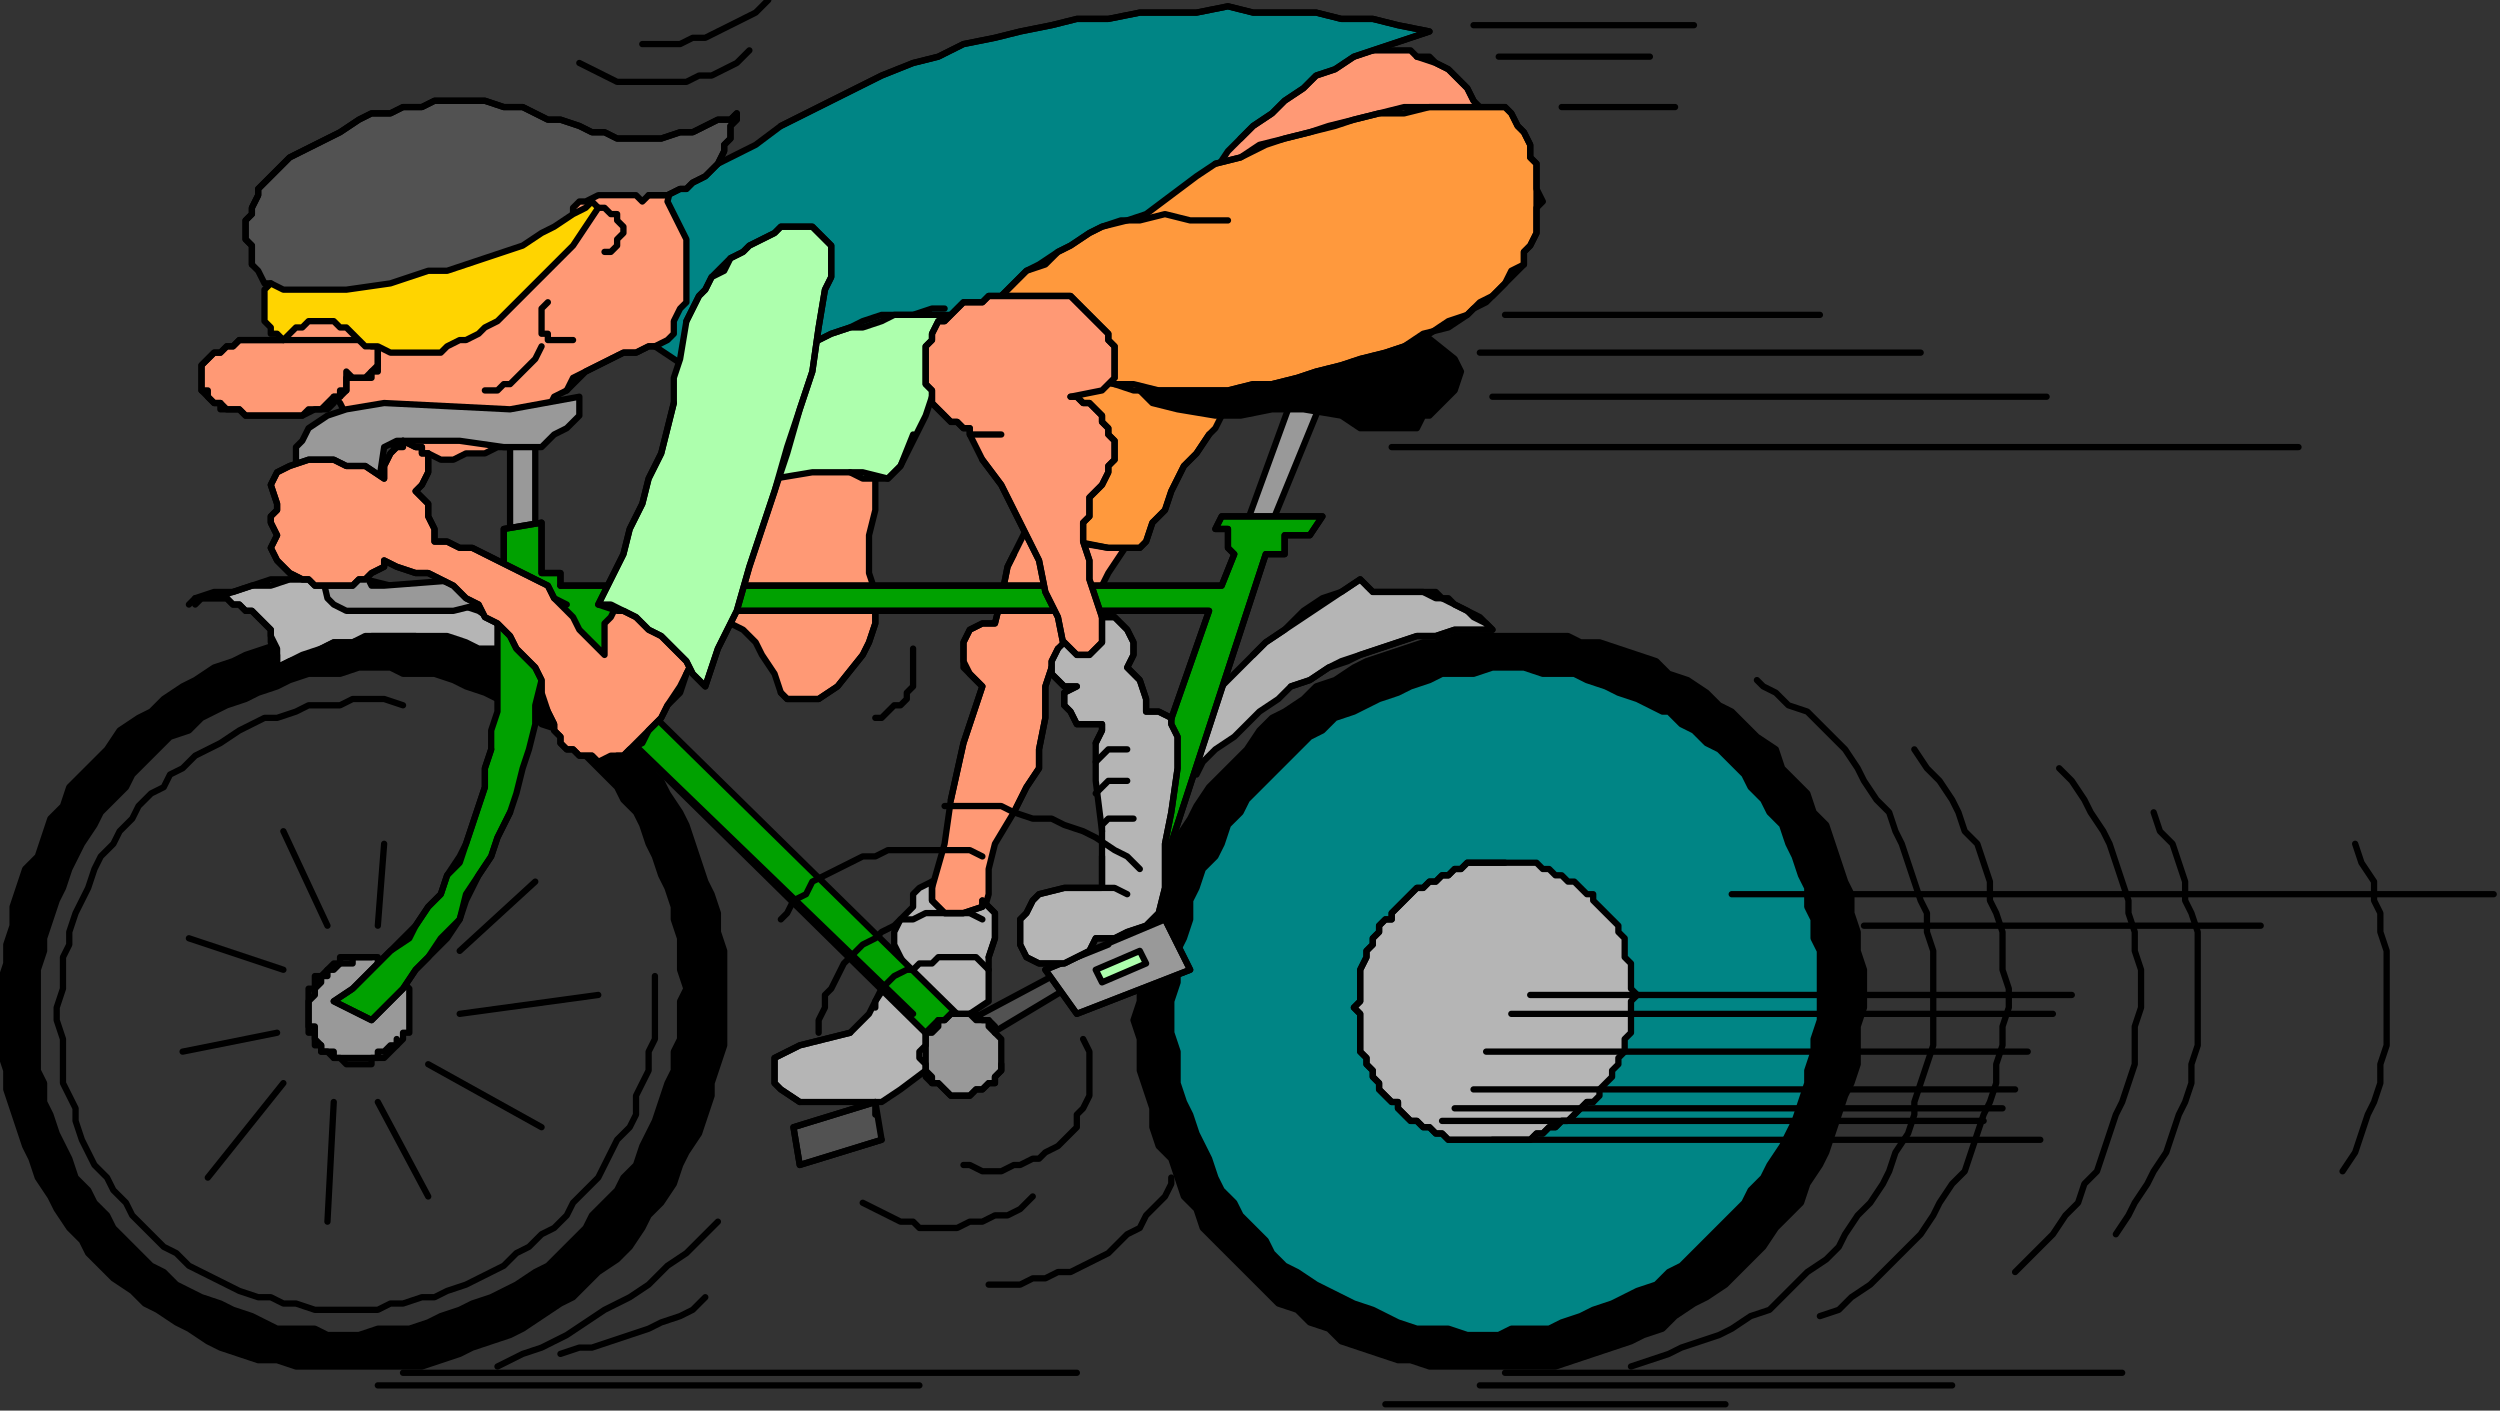 <?xml version="1.0" encoding="UTF-8" standalone="no"?>
<svg
   xmlns:dc="http://purl.org/dc/elements/1.1/"
   xmlns:cc="http://creativecommons.org/ns#"
   xmlns:rdf="http://www.w3.org/1999/02/22-rdf-syntax-ns#"
   xmlns:svg="http://www.w3.org/2000/svg"
   xmlns="http://www.w3.org/2000/svg"
   xmlns:sodipodi="http://sodipodi.sourceforge.net/DTD/sodipodi-0.dtd"
   xmlns:inkscape="http://www.inkscape.org/namespaces/inkscape"
   version="1.0"
   width="105.04mm"
   height="59.267mm"
   id="svg319"
   sodipodi:docname="CBIKE002.WMF">
  <rect width="100%" height="100%" fill="#333333" stroke="none"/>
  <sodipodi:namedview
     pagecolor="#ffffff"
     bordercolor="#666666"
     borderopacity="1"
     objecttolerance="10"
     gridtolerance="10"
     guidetolerance="10"
     inkscape:pageopacity="0"
     inkscape:pageshadow="2"
     inkscape:window-width="640"
     inkscape:window-height="480"
     id="namedview321" />
  <defs
     id="defs3">
    <pattern
       id="WMFhbasepattern"
       patternUnits="userSpaceOnUse"
       width="6"
       height="6"
       x="0"
       y="0" />
  </defs>
  <path
     style="fill:none;stroke:#000000;stroke-width:1px;stroke-linecap:round;stroke-linejoin:round;stroke-miterlimit:4;stroke-dasharray:none;stroke-opacity:1;"
     d="  M 104,155   L 104,158   L 104,160   L 104,162   L 104,165   L 103,167   L 103,170   L 102,172   L 101,174   L 101,177   L 100,179   L 98,181   L 97,183   L 96,185   L 95,187   L 93,189   L 91,191   L 90,193   L 88,195   L 86,196   L 84,198   L 82,199   L 80,201   L 78,202   L 76,203   L 74,204   L 71,205   L 69,206   L 67,206   L 64,207   L 62,207   L 60,208   L 57,208   L 55,208   L 52,208   L 50,208   L 47,207   L 45,207   L 43,206   L 41,206   L 38,205   L 36,204   L 34,203   L 32,202   L 30,201   L 28,199   L 26,198   L 24,196   L 23,195   L 21,193   L 20,191   L 18,189   L 17,187   L 15,185   L 14,183   L 13,181   L 12,178   L 12,176   L 11,174   L 10,172   L 10,169   L 10,167   L 10,165   L 9,162   L 9,160   L 10,157   L 10,155   L 10,152   L 11,150   L 11,148   L 12,145   L 13,143   L 14,141   L 15,138   L 16,136   L 18,134   L 19,132   L 21,130   L 22,128   L 24,126   L 26,125   L 27,123   L 29,122   L 31,120   L 33,119   L 35,118   L 38,116   L 40,115   L 42,114   L 44,114   L 47,113   L 49,112   L 52,112   L 54,112   L 56,111   L 59,111   L 61,111   L 64,112  "
     id="path5" />
  <path
     style="fill:#999999;fill-rule:evenodd;fill-opacity:1;stroke:none;"
     d="  M 61,153   L 61,153   L 61,153   L 60,153   L 60,153   L 60,152   L 59,152   L 59,152   L 58,152   L 58,152   L 58,152   L 57,152   L 57,152   L 56,152   L 56,152   L 56,153   L 55,153   L 55,153   L 54,153   L 54,153   L 54,153   L 53,154   L 53,154   L 53,154   L 52,154   L 52,155   L 52,155   L 51,155   L 51,155   L 51,156   L 51,156   L 50,157   L 50,157   L 50,157   L 50,158   L 50,158   L 50,158   L 49,159   L 49,159   L 49,160   L 49,160   L 49,161   L 49,161   L 49,161   L 49,162   L 49,162   L 49,163   L 49,163   L 50,163   L 50,164   L 50,164   L 50,165   L 50,165   L 50,165   L 51,166   L 51,166   L 51,166   L 51,167   L 52,167   L 52,167   L 52,167   L 53,168   L 53,168   L 53,168   L 54,168   L 54,168   L 54,168   L 55,169   L 55,169   L 56,169   L 56,169   L 56,169   L 57,169   L 57,169   L 58,169   L 58,169   L 59,169   L 59,169   L 59,168   L 60,168   L 60,168   L 60,168   L 61,168   L 61,168   L 62,167   L 62,167   L 62,167   L 62,167   L 63,166   L 63,166   L 63,166   L 64,165   L 64,165   L 64,165   L 64,164   L 65,164   L 65,164   L 65,163   L 65,163   L 65,162   L 65,162   L 65,161   L 65,161   L 65,161   L 65,160   L 65,160   L 65,159   L 65,159   L 65,158   L 65,158   L 65,158   L 65,157   L 65,157   L 65,157   L 64,156   L 64,156   L 64,155   L 64,155   L 63,155   L 63,155   L 63,154   L 62,154   L 62,154   L 62,153   L 62,153   L 61,153  z "
     id="path7" />
  <path
     style="fill:none;stroke:#000000;stroke-width:1px;stroke-linecap:round;stroke-linejoin:round;stroke-miterlimit:4;stroke-dasharray:none;stroke-opacity:1;"
     d="  M 61,153   L 61,153   L 61,153   L 60,153   L 60,153   L 60,152   L 59,152   L 59,152   L 58,152   L 58,152   L 58,152   L 57,152   L 57,152   L 56,152   L 56,152   L 56,153   L 55,153   L 55,153   L 54,153   L 54,153   L 54,153   L 53,154   L 53,154   L 53,154   L 52,154   L 52,155   L 52,155   L 51,155   L 51,155   L 51,156   L 51,156   L 50,157   L 50,157   L 50,157   L 50,158   L 50,158   L 50,158   L 49,159   L 49,159   L 49,160   L 49,160   L 49,161   L 49,161   L 49,161   L 49,162   L 49,162   L 49,163   L 49,163   L 50,163   L 50,164   L 50,164   L 50,165   L 50,165   L 50,165   L 51,166   L 51,166   L 51,166   L 51,167   L 52,167   L 52,167   L 52,167   L 53,168   L 53,168   L 53,168   L 54,168   L 54,168   L 54,168   L 55,169   L 55,169   L 56,169   L 56,169   L 56,169   L 57,169   L 57,169   L 58,169   L 58,169   L 59,169   L 59,169   L 59,168   L 60,168   L 60,168   L 60,168   L 61,168   L 61,168   L 62,167   L 62,167   L 62,167   L 62,167   L 63,166   L 63,166   L 63,166   L 64,165   L 64,165   L 64,165   L 64,164   L 65,164   L 65,164   L 65,163   L 65,163   L 65,162   L 65,162   L 65,161   L 65,161   L 65,161   L 65,160   L 65,160   L 65,159   L 65,159   L 65,158   L 65,158   L 65,158   L 65,157   L 65,157   L 65,157   L 64,156   L 64,156   L 64,155   L 64,155   L 63,155   L 63,155   L 63,154   L 62,154   L 62,154   L 62,153   L 62,153   L 61,153  "
     id="path9" />
  <path
     style="fill:none;stroke:#000000;stroke-width:1px;stroke-linecap:round;stroke-linejoin:round;stroke-miterlimit:4;stroke-dasharray:none;stroke-opacity:1;"
     d="  M 73,161   L 95,158  "
     id="path11" />
  <path
     style="fill:none;stroke:#000000;stroke-width:1px;stroke-linecap:round;stroke-linejoin:round;stroke-miterlimit:4;stroke-dasharray:none;stroke-opacity:1;"
     d="  M 68,169   L 86,179  "
     id="path13" />
  <path
     style="fill:none;stroke:#000000;stroke-width:1px;stroke-linecap:round;stroke-linejoin:round;stroke-miterlimit:4;stroke-dasharray:none;stroke-opacity:1;"
     d="  M 60,175   L 68,190  "
     id="path15" />
  <path
     style="fill:none;stroke:#000000;stroke-width:1px;stroke-linecap:round;stroke-linejoin:round;stroke-miterlimit:4;stroke-dasharray:none;stroke-opacity:1;"
     d="  M 53,175   L 52,194  "
     id="path17" />
  <path
     style="fill:none;stroke:#000000;stroke-width:1px;stroke-linecap:round;stroke-linejoin:round;stroke-miterlimit:4;stroke-dasharray:none;stroke-opacity:1;"
     d="  M 45,172   L 33,187  "
     id="path19" />
  <path
     style="fill:none;stroke:#000000;stroke-width:1px;stroke-linecap:round;stroke-linejoin:round;stroke-miterlimit:4;stroke-dasharray:none;stroke-opacity:1;"
     d="  M 44,164   L 29,167  "
     id="path21" />
  <path
     style="fill:none;stroke:#000000;stroke-width:1px;stroke-linecap:round;stroke-linejoin:round;stroke-miterlimit:4;stroke-dasharray:none;stroke-opacity:1;"
     d="  M 45,154   L 30,149  "
     id="path23" />
  <path
     style="fill:none;stroke:#000000;stroke-width:1px;stroke-linecap:round;stroke-linejoin:round;stroke-miterlimit:4;stroke-dasharray:none;stroke-opacity:1;"
     d="  M 52,147   L 45,132  "
     id="path25" />
  <path
     style="fill:none;stroke:#000000;stroke-width:1px;stroke-linecap:round;stroke-linejoin:round;stroke-miterlimit:4;stroke-dasharray:none;stroke-opacity:1;"
     d="  M 60,147   L 61,134  "
     id="path27" />
  <path
     style="fill:none;stroke:#000000;stroke-width:1px;stroke-linecap:round;stroke-linejoin:round;stroke-miterlimit:4;stroke-dasharray:none;stroke-opacity:1;"
     d="  M 73,151   L 85,140  "
     id="path29" />
  <path
     style="fill:#000000;fill-rule:evenodd;fill-opacity:1;stroke:none;"
     d="  M 268,108   L 265,107   L 263,105   L 260,104   L 257,103   L 254,102   L 251,102   L 249,101   L 246,101   L 243,101   L 240,101   L 237,101   L 234,101   L 231,101   L 228,102   L 226,102   L 223,103   L 220,104   L 217,105   L 215,106   L 212,108   L 209,109   L 207,111   L 204,113   L 202,114   L 200,116   L 198,119   L 196,121   L 194,123   L 192,125   L 190,128   L 189,130   L 187,133   L 186,136   L 185,138   L 184,141   L 183,144   L 182,147   L 182,150   L 181,153   L 181,156   L 181,159   L 180,162   L 181,165   L 181,167   L 181,170   L 182,173   L 183,176   L 183,179   L 184,182   L 186,184   L 187,187   L 188,190   L 190,192   L 191,195   L 193,197   L 195,199   L 197,201   L 199,203   L 201,205   L 203,207   L 206,208   L 208,210   L 211,211   L 213,213   L 216,214   L 219,215   L 222,216   L 224,216   L 227,217   L 230,217   L 233,217   L 236,217   L 239,217   L 242,217   L 245,217   L 247,217   L 250,216   L 253,215   L 256,214   L 259,213   L 261,212   L 264,211   L 266,209   L 269,207   L 271,206   L 274,204   L 276,202   L 278,200   L 280,198   L 282,195   L 284,193   L 286,191   L 287,188   L 289,185   L 290,183   L 291,180   L 292,177   L 293,174   L 294,172   L 295,169   L 295,166   L 295,163   L 296,160   L 296,157   L 296,154   L 295,151   L 295,148   L 294,145   L 294,142   L 293,140   L 292,137   L 291,134   L 290,131   L 288,129   L 287,126   L 285,124   L 283,122   L 282,119   L 279,117   L 277,115   L 275,113   L 273,112   L 271,110   L 268,108   L 268,108  z "
     id="path31" />
  <path
     style="fill:none;stroke:#000000;stroke-width:1px;stroke-linecap:round;stroke-linejoin:round;stroke-miterlimit:4;stroke-dasharray:none;stroke-opacity:1;"
     d="  M 268,108   L 265,107   L 263,105   L 260,104   L 257,103   L 254,102   L 251,102   L 249,101   L 246,101   L 243,101   L 240,101   L 237,101   L 234,101   L 231,101   L 228,102   L 226,102   L 223,103   L 220,104   L 217,105   L 215,106   L 212,108   L 209,109   L 207,111   L 204,113   L 202,114   L 200,116   L 198,119   L 196,121   L 194,123   L 192,125   L 190,128   L 189,130   L 187,133   L 186,136   L 185,138   L 184,141   L 183,144   L 182,147   L 182,150   L 181,153   L 181,156   L 181,159   L 180,162   L 181,165   L 181,167   L 181,170   L 182,173   L 183,176   L 183,179   L 184,182   L 186,184   L 187,187   L 188,190   L 190,192   L 191,195   L 193,197   L 195,199   L 197,201   L 199,203   L 201,205   L 203,207   L 206,208   L 208,210   L 211,211   L 213,213   L 216,214   L 219,215   L 222,216   L 224,216   L 227,217   L 230,217   L 233,217   L 236,217   L 239,217   L 242,217   L 245,217   L 247,217   L 250,216   L 253,215   L 256,214   L 259,213   L 261,212   L 264,211   L 266,209   L 269,207   L 271,206   L 274,204   L 276,202   L 278,200   L 280,198   L 282,195   L 284,193   L 286,191   L 287,188   L 289,185   L 290,183   L 291,180   L 292,177   L 293,174   L 294,172   L 295,169   L 295,166   L 295,163   L 296,160   L 296,157   L 296,154   L 295,151   L 295,148   L 294,145   L 294,142   L 293,140   L 292,137   L 291,134   L 290,131   L 288,129   L 287,126   L 285,124   L 283,122   L 282,119   L 279,117   L 277,115   L 275,113   L 273,112   L 271,110   L 268,108   L 268,108  "
     id="path33" />
  <path
     style="fill:#008585;fill-rule:evenodd;fill-opacity:1;stroke:none;"
     d="  M 264,113   L 262,112   L 260,111   L 257,110   L 255,109   L 252,108   L 250,107   L 247,107   L 245,107   L 242,106   L 240,106   L 237,106   L 234,107   L 232,107   L 229,107   L 227,108   L 224,109   L 222,110   L 219,111   L 217,112   L 215,113   L 212,114   L 210,116   L 208,117   L 206,119   L 204,121   L 202,123   L 200,125   L 198,127   L 197,129   L 195,131   L 194,134   L 193,136   L 191,138   L 190,141   L 189,143   L 189,146   L 188,149   L 187,151   L 187,154   L 187,156   L 186,159   L 186,162   L 186,164   L 187,167   L 187,170   L 187,172   L 188,175   L 189,177   L 190,180   L 191,182   L 192,184   L 193,187   L 194,189   L 196,191   L 197,193   L 199,195   L 201,197   L 202,199   L 204,201   L 206,202   L 209,204   L 211,205   L 213,206   L 215,207   L 218,208   L 220,209   L 222,210   L 225,211   L 228,211   L 230,211   L 233,212   L 235,212   L 238,212   L 240,211   L 243,211   L 246,211   L 248,210   L 251,209   L 253,208   L 256,207   L 258,206   L 260,205   L 263,204   L 265,202   L 267,201   L 269,199   L 271,197   L 273,195   L 275,193   L 277,191   L 278,189   L 280,187   L 281,185   L 283,182   L 284,180   L 285,178   L 286,175   L 287,172   L 287,170   L 288,167   L 288,165   L 289,162   L 289,159   L 289,157   L 289,154   L 289,151   L 288,149   L 288,146   L 287,144   L 287,141   L 286,139   L 285,136   L 284,134   L 283,131   L 281,129   L 280,127   L 278,125   L 277,123   L 275,121   L 273,119   L 271,118   L 269,116   L 267,115   L 265,113   L 264,113  z "
     id="path35" />
  <path
     style="fill:none;stroke:#000000;stroke-width:1px;stroke-linecap:round;stroke-linejoin:round;stroke-miterlimit:4;stroke-dasharray:none;stroke-opacity:1;"
     d="  M 264,113   L 262,112   L 260,111   L 257,110   L 255,109   L 252,108   L 250,107   L 247,107   L 245,107   L 242,106   L 240,106   L 237,106   L 234,107   L 232,107   L 229,107   L 227,108   L 224,109   L 222,110   L 219,111   L 217,112   L 215,113   L 212,114   L 210,116   L 208,117   L 206,119   L 204,121   L 202,123   L 200,125   L 198,127   L 197,129   L 195,131   L 194,134   L 193,136   L 191,138   L 190,141   L 189,143   L 189,146   L 188,149   L 187,151   L 187,154   L 187,156   L 186,159   L 186,162   L 186,164   L 187,167   L 187,170   L 187,172   L 188,175   L 189,177   L 190,180   L 191,182   L 192,184   L 193,187   L 194,189   L 196,191   L 197,193   L 199,195   L 201,197   L 202,199   L 204,201   L 206,202   L 209,204   L 211,205   L 213,206   L 215,207   L 218,208   L 220,209   L 222,210   L 225,211   L 228,211   L 230,211   L 233,212   L 235,212   L 238,212   L 240,211   L 243,211   L 246,211   L 248,210   L 251,209   L 253,208   L 256,207   L 258,206   L 260,205   L 263,204   L 265,202   L 267,201   L 269,199   L 271,197   L 273,195   L 275,193   L 277,191   L 278,189   L 280,187   L 281,185   L 283,182   L 284,180   L 285,178   L 286,175   L 287,172   L 287,170   L 288,167   L 288,165   L 289,162   L 289,159   L 289,157   L 289,154   L 289,151   L 288,149   L 288,146   L 287,144   L 287,141   L 286,139   L 285,136   L 284,134   L 283,131   L 281,129   L 280,127   L 278,125   L 277,123   L 275,121   L 273,119   L 271,118   L 269,116   L 267,115   L 265,113   L 264,113  "
     id="path37" />
  <path
     style="fill:#b5b5b5;fill-rule:evenodd;fill-opacity:1;stroke:none;"
     d="  M 249,140   L 248,139   L 247,139   L 246,138   L 245,138   L 244,137   L 243,137   L 242,137   L 241,137   L 239,137   L 238,137   L 237,137   L 236,137   L 235,137   L 234,137   L 233,137   L 232,138   L 231,138   L 230,139   L 229,139   L 228,140   L 227,140   L 226,141   L 225,141   L 224,142   L 223,143   L 222,144   L 221,145   L 221,146   L 220,146   L 219,147   L 219,148   L 218,149   L 218,150   L 217,151   L 217,152   L 216,154   L 216,155   L 216,156   L 216,157   L 216,158   L 216,159   L 215,160   L 216,161   L 216,163   L 216,164   L 216,165   L 216,166   L 216,167   L 217,168   L 217,169   L 218,170   L 218,171   L 219,172   L 219,173   L 220,174   L 221,175   L 222,175   L 222,176   L 223,177   L 224,178   L 225,178   L 226,179   L 227,179   L 228,180   L 229,180   L 230,181   L 231,181   L 232,181   L 233,181   L 234,181   L 235,181   L 236,181   L 238,181   L 239,181   L 240,181   L 241,181   L 242,181   L 243,181   L 244,180   L 245,180   L 246,179   L 247,179   L 248,178   L 249,178   L 250,177   L 251,176   L 252,175   L 253,175   L 254,174   L 254,173   L 255,172   L 256,171   L 256,170   L 257,169   L 257,168   L 258,167   L 258,166   L 258,165   L 259,164   L 259,163   L 259,162   L 259,161   L 259,159   L 260,158   L 259,157   L 259,156   L 259,155   L 259,154   L 259,153   L 258,152   L 258,150   L 258,149   L 257,148   L 257,147   L 256,146   L 256,146   L 255,145   L 254,144   L 253,143   L 253,142   L 252,142   L 251,141   L 250,140   L 249,140   L 249,140  z "
     id="path39" />
  <path
     style="fill:none;stroke:#000000;stroke-width:1px;stroke-linecap:round;stroke-linejoin:round;stroke-miterlimit:4;stroke-dasharray:none;stroke-opacity:1;"
     d="  M 249,140   L 248,139   L 247,139   L 246,138   L 245,138   L 244,137   L 243,137   L 242,137   L 241,137   L 239,137   L 238,137   L 237,137   L 236,137   L 235,137   L 234,137   L 233,137   L 232,138   L 231,138   L 230,139   L 229,139   L 228,140   L 227,140   L 226,141   L 225,141   L 224,142   L 223,143   L 222,144   L 221,145   L 221,146   L 220,146   L 219,147   L 219,148   L 218,149   L 218,150   L 217,151   L 217,152   L 216,154   L 216,155   L 216,156   L 216,157   L 216,158   L 216,159   L 215,160   L 216,161   L 216,163   L 216,164   L 216,165   L 216,166   L 216,167   L 217,168   L 217,169   L 218,170   L 218,171   L 219,172   L 219,173   L 220,174   L 221,175   L 222,175   L 222,176   L 223,177   L 224,178   L 225,178   L 226,179   L 227,179   L 228,180   L 229,180   L 230,181   L 231,181   L 232,181   L 233,181   L 234,181   L 235,181   L 236,181   L 238,181   L 239,181   L 240,181   L 241,181   L 242,181   L 243,181   L 244,180   L 245,180   L 246,179   L 247,179   L 248,178   L 249,178   L 250,177   L 251,176   L 252,175   L 253,175   L 254,174   L 254,173   L 255,172   L 256,171   L 256,170   L 257,169   L 257,168   L 258,167   L 258,166   L 258,165   L 259,164   L 259,163   L 259,162   L 259,161   L 259,159   L 260,158   L 259,157   L 259,156   L 259,155   L 259,154   L 259,153   L 258,152   L 258,150   L 258,149   L 257,148   L 257,147   L 256,146   L 256,146   L 255,145   L 254,144   L 253,143   L 253,142   L 252,142   L 251,141   L 250,140   L 249,140   L 249,140  "
     id="path41" />
  <path
     style="fill:#000000;fill-rule:evenodd;fill-opacity:1;stroke:none;"
     d="  M 84,113   L 84,113   L 86,115   L 89,116   L 91,118   L 92,119   L 94,121   L 96,123   L 98,125   L 99,127   L 101,129   L 102,131   L 103,134   L 104,136   L 105,139   L 106,141   L 107,144   L 107,146   L 108,149   L 108,151   L 108,154   L 109,157   L 108,159   L 108,162   L 108,165   L 107,167   L 107,170   L 106,172   L 105,175   L 104,178   L 103,180   L 102,182   L 101,185   L 99,187   L 98,189   L 96,191   L 94,193   L 93,195   L 91,197   L 89,199   L 87,201   L 85,202   L 82,204   L 80,205   L 78,206   L 75,207   L 73,208   L 70,209   L 68,210   L 65,211   L 62,211   L 60,211   L 57,212   L 55,212   L 52,212   L 50,211   L 47,211   L 44,211   L 42,210   L 40,209   L 37,208   L 35,207   L 32,206   L 30,205   L 28,204   L 26,202   L 24,201   L 22,199   L 20,197   L 18,195   L 17,193   L 15,191   L 14,189   L 12,187   L 11,184   L 10,182   L 9,180   L 8,177   L 7,175   L 7,172   L 6,170   L 6,167   L 6,164   L 6,162   L 6,159   L 6,156   L 6,154   L 7,151   L 7,149   L 8,146   L 9,143   L 10,141   L 11,138   L 12,136   L 13,134   L 15,131   L 16,129   L 18,127   L 20,125   L 21,123   L 23,121   L 25,119   L 27,117   L 30,116   L 32,114   L 34,113   L 36,112   L 39,111   L 41,110   L 44,109   L 46,108   L 49,107   L 51,107   L 54,107   L 57,106   L 59,106   L 62,106   L 64,107   L 67,107   L 69,107   L 72,108   L 74,109   L 77,110   L 79,111   L 82,112   L 84,113   L 87,108   L 85,107   L 82,105   L 79,104   L 77,103   L 74,102   L 71,102   L 68,101   L 65,101   L 62,101   L 59,101   L 57,101   L 54,101   L 51,101   L 48,102   L 45,102   L 42,103   L 39,104   L 37,105   L 34,106   L 31,108   L 29,109   L 26,111   L 24,113   L 22,114   L 19,116   L 17,119   L 15,121   L 13,123   L 11,125   L 10,128   L 8,130   L 7,133   L 6,136   L 4,138   L 3,141   L 2,144   L 2,147   L 1,150   L 1,153   L 0,156   L 0,159   L 0,162   L 0,165   L 0,167   L 1,170   L 1,173   L 2,176   L 3,179   L 4,182   L 5,184   L 6,187   L 8,190   L 9,192   L 11,195   L 13,197   L 14,199   L 16,201   L 18,203   L 21,205   L 23,207   L 25,208   L 28,210   L 30,211   L 33,213   L 35,214   L 38,215   L 41,216   L 44,216   L 47,217   L 50,217   L 53,217   L 55,217   L 58,217   L 61,217   L 64,217   L 67,217   L 70,216   L 73,215   L 75,214   L 78,213   L 81,212   L 83,211   L 86,209   L 89,207   L 91,206   L 93,204   L 95,202   L 98,200   L 100,198   L 102,195   L 103,193   L 105,191   L 107,188   L 108,185   L 109,183   L 111,180   L 112,177   L 113,174   L 113,172   L 114,169   L 115,166   L 115,163   L 115,160   L 115,157   L 115,154   L 115,151   L 114,148   L 114,145   L 113,142   L 112,140   L 111,137   L 110,134   L 109,131   L 108,129   L 106,126   L 105,124   L 103,122   L 101,119   L 99,117   L 97,115   L 95,113   L 92,112   L 90,110   L 88,108   L 87,108   L 84,113  z "
     id="path43" />
  <path
     style="fill:none;stroke:#000000;stroke-width:1px;stroke-linecap:round;stroke-linejoin:round;stroke-miterlimit:4;stroke-dasharray:none;stroke-opacity:1;"
     d="  M 84,113   L 84,113   L 86,115   L 89,116   L 91,118   L 92,119   L 94,121   L 96,123   L 98,125   L 99,127   L 101,129   L 102,131   L 103,134   L 104,136   L 105,139   L 106,141   L 107,144   L 107,146   L 108,149   L 108,151   L 108,154   L 109,157   L 108,159   L 108,162   L 108,165   L 107,167   L 107,170   L 106,172   L 105,175   L 104,178   L 103,180   L 102,182   L 101,185   L 99,187   L 98,189   L 96,191   L 94,193   L 93,195   L 91,197   L 89,199   L 87,201   L 85,202   L 82,204   L 80,205   L 78,206   L 75,207   L 73,208   L 70,209   L 68,210   L 65,211   L 62,211   L 60,211   L 57,212   L 55,212   L 52,212   L 50,211   L 47,211   L 44,211   L 42,210   L 40,209   L 37,208   L 35,207   L 32,206   L 30,205   L 28,204   L 26,202   L 24,201   L 22,199   L 20,197   L 18,195   L 17,193   L 15,191   L 14,189   L 12,187   L 11,184   L 10,182   L 9,180   L 8,177   L 7,175   L 7,172   L 6,170   L 6,167   L 6,164   L 6,162   L 6,159   L 6,156   L 6,154   L 7,151   L 7,149   L 8,146   L 9,143   L 10,141   L 11,138   L 12,136   L 13,134   L 15,131   L 16,129   L 18,127   L 20,125   L 21,123   L 23,121   L 25,119   L 27,117   L 30,116   L 32,114   L 34,113   L 36,112   L 39,111   L 41,110   L 44,109   L 46,108   L 49,107   L 51,107   L 54,107   L 57,106   L 59,106   L 62,106   L 64,107   L 67,107   L 69,107   L 72,108   L 74,109   L 77,110   L 79,111   L 82,112   L 84,113   L 87,108   L 85,107   L 82,105   L 79,104   L 77,103   L 74,102   L 71,102   L 68,101   L 65,101   L 62,101   L 59,101   L 57,101   L 54,101   L 51,101   L 48,102   L 45,102   L 42,103   L 39,104   L 37,105   L 34,106   L 31,108   L 29,109   L 26,111   L 24,113   L 22,114   L 19,116   L 17,119   L 15,121   L 13,123   L 11,125   L 10,128   L 8,130   L 7,133   L 6,136   L 4,138   L 3,141   L 2,144   L 2,147   L 1,150   L 1,153   L 0,156   L 0,159   L 0,162   L 0,165   L 0,167   L 1,170   L 1,173   L 2,176   L 3,179   L 4,182   L 5,184   L 6,187   L 8,190   L 9,192   L 11,195   L 13,197   L 14,199   L 16,201   L 18,203   L 21,205   L 23,207   L 25,208   L 28,210   L 30,211   L 33,213   L 35,214   L 38,215   L 41,216   L 44,216   L 47,217   L 50,217   L 53,217   L 55,217   L 58,217   L 61,217   L 64,217   L 67,217   L 70,216   L 73,215   L 75,214   L 78,213   L 81,212   L 83,211   L 86,209   L 89,207   L 91,206   L 93,204   L 95,202   L 98,200   L 100,198   L 102,195   L 103,193   L 105,191   L 107,188   L 108,185   L 109,183   L 111,180   L 112,177   L 113,174   L 113,172   L 114,169   L 115,166   L 115,163   L 115,160   L 115,157   L 115,154   L 115,151   L 114,148   L 114,145   L 113,142   L 112,140   L 111,137   L 110,134   L 109,131   L 108,129   L 106,126   L 105,124   L 103,122   L 101,119   L 99,117   L 97,115   L 95,113   L 92,112   L 90,110   L 88,108   L 87,108   L 84,113  "
     id="path45" />
  <path
     style="fill:none;stroke:#000000;stroke-width:1px;stroke-linecap:round;stroke-linejoin:round;stroke-miterlimit:4;stroke-dasharray:none;stroke-opacity:1;"
     d="  M 239,137   L 238,137   L 237,137   L 236,137   L 235,137   L 234,137   L 233,137   L 232,138   L 231,138   L 230,139   L 229,139   L 228,140   L 227,140   L 226,141   L 225,141   L 224,142   L 223,143   L 222,144   L 221,145   L 221,146   L 220,146   L 219,147   L 219,148   L 218,149   L 218,150   L 217,151   L 217,152   L 216,154   L 216,155   L 216,156   L 216,157   L 216,158   L 216,159   L 215,160   L 216,161   L 216,163   L 216,164   L 216,165   L 216,166   L 216,167   L 217,168   L 217,169   L 218,170   L 218,171   L 219,172   L 219,173   L 220,174   L 221,175   L 222,175   L 222,176   L 223,177   L 224,178   L 225,178   L 226,179   L 227,179   L 228,180   L 229,180   L 230,181   L 231,181   L 232,181   L 233,181   L 234,181   L 235,181   L 236,181   L 238,181   L 239,181   L 240,181   L 241,181   L 242,181   L 243,181   L 244,180   L 245,180   L 246,179   L 247,179   L 248,178   L 249,178   L 250,177   L 251,176   L 252,175   L 253,175  "
     id="path47" />
  <path
     style="fill:none;stroke:#000000;stroke-width:1px;stroke-linecap:round;stroke-linejoin:round;stroke-miterlimit:4;stroke-dasharray:none;stroke-opacity:1;"
     d="  M 59,152   L 58,152   L 58,152   L 58,152   L 57,152   L 57,152   L 56,152   L 56,152   L 56,152   L 55,152   L 55,152   L 54,152   L 54,153   L 54,153   L 53,153   L 53,153   L 53,153   L 52,154   L 52,154   L 52,154   L 51,155   L 51,155   L 51,155   L 50,155   L 50,156   L 50,156   L 50,157   L 50,157   L 49,157   L 49,158   L 49,158   L 49,159   L 49,159   L 49,159   L 49,160   L 49,160   L 49,161   L 49,161   L 49,161   L 49,162   L 49,162   L 49,163   L 49,163   L 49,164   L 49,164   L 50,164   L 50,165   L 50,165   L 50,165   L 50,166   L 51,166   L 51,166   L 51,167   L 52,167   L 52,167   L 52,167   L 53,167   L 53,168   L 53,168   L 54,168   L 54,168   L 54,168   L 55,168   L 55,168   L 56,168   L 56,168   L 56,168   L 57,168   L 57,168   L 58,168   L 58,168   L 58,168   L 59,168   L 59,168   L 60,168   L 60,168   L 60,167   L 61,167   L 61,167   L 61,167   L 62,166   L 62,166   L 62,166   L 63,166   L 63,165   L 63,165  "
     id="path49" />
  <path
     style="fill:none;stroke:#000000;stroke-width:1px;stroke-linecap:round;stroke-linejoin:round;stroke-miterlimit:4;stroke-dasharray:none;stroke-opacity:1;"
     d="  M 259,217   L 262,216   L 265,215   L 267,214   L 270,213   L 273,212   L 275,211   L 278,209   L 281,208   L 283,206   L 285,204   L 287,202   L 290,200   L 292,198   L 293,196   L 295,193   L 297,191   L 299,188   L 300,186   L 301,183   L 303,180   L 304,177   L 304,175   L 305,172   L 306,169   L 307,166   L 307,163   L 307,160   L 307,157   L 307,154   L 307,151   L 306,148   L 306,145   L 305,143   L 304,140   L 303,137   L 302,134   L 301,132   L 300,129   L 298,127   L 296,124   L 295,122   L 293,119   L 291,117   L 289,115   L 287,113   L 284,112   L 282,110   L 280,109   L 279,108  "
     id="path51" />
  <path
     style="fill:none;stroke:#000000;stroke-width:1px;stroke-linecap:round;stroke-linejoin:round;stroke-miterlimit:4;stroke-dasharray:none;stroke-opacity:1;"
     d="  M 289,209   L 292,208   L 294,206   L 297,204   L 299,202   L 301,200   L 303,198   L 305,196   L 307,193   L 308,191   L 310,188   L 312,186   L 313,183   L 314,180   L 315,177   L 316,175   L 317,172   L 317,169   L 318,166   L 318,163   L 319,160   L 319,157   L 318,154   L 318,151   L 318,148   L 317,145   L 316,143   L 316,140   L 315,137   L 314,134   L 312,132   L 311,129   L 310,127   L 308,124   L 306,122   L 304,119  "
     id="path53" />
  <path
     style="fill:none;stroke:#000000;stroke-width:1px;stroke-linecap:round;stroke-linejoin:round;stroke-miterlimit:4;stroke-dasharray:none;stroke-opacity:1;"
     d="  M 320,202   L 322,200   L 324,198   L 326,196   L 328,193   L 330,191   L 331,188   L 333,186   L 334,183   L 335,180   L 336,177   L 337,175   L 338,172   L 339,169   L 339,166   L 339,163   L 340,160   L 340,157   L 340,154   L 339,151   L 339,148   L 338,145   L 338,143   L 337,140   L 336,137   L 335,134   L 334,132   L 332,129   L 331,127   L 329,124   L 327,122  "
     id="path55" />
  <path
     style="fill:none;stroke:#000000;stroke-width:1px;stroke-linecap:round;stroke-linejoin:round;stroke-miterlimit:4;stroke-dasharray:none;stroke-opacity:1;"
     d="  M 336,196   L 338,193   L 339,191   L 341,188   L 342,186   L 344,183   L 345,180   L 346,177   L 347,175   L 348,172   L 348,169   L 349,166   L 349,163   L 349,160   L 349,157   L 349,154   L 349,151   L 349,148   L 348,145   L 347,143   L 347,140   L 346,137   L 345,134   L 343,132   L 342,129  "
     id="path57" />
  <path
     style="fill:none;stroke:#000000;stroke-width:1px;stroke-linecap:round;stroke-linejoin:round;stroke-miterlimit:4;stroke-dasharray:none;stroke-opacity:1;"
     d="  M 372,186   L 374,183   L 375,180   L 376,177   L 377,175   L 378,172   L 378,169   L 379,166   L 379,163   L 379,160   L 379,157   L 379,154   L 379,151   L 378,148   L 378,145   L 377,143   L 377,140   L 375,137   L 374,134  "
     id="path59" />
  <path
     style="fill:none;stroke:#000000;stroke-width:1px;stroke-linecap:round;stroke-linejoin:round;stroke-miterlimit:4;stroke-dasharray:none;stroke-opacity:1;"
     d="  M 275,142   L 396,142  "
     id="path61" />
  <path
     style="fill:none;stroke:#000000;stroke-width:1px;stroke-linecap:round;stroke-linejoin:round;stroke-miterlimit:4;stroke-dasharray:none;stroke-opacity:1;"
     d="  M 296,147   L 359,147  "
     id="path63" />
  <path
     style="fill:none;stroke:#000000;stroke-width:1px;stroke-linecap:round;stroke-linejoin:round;stroke-miterlimit:4;stroke-dasharray:none;stroke-opacity:1;"
     d="  M 243,158   L 329,158  "
     id="path65" />
  <path
     style="fill:none;stroke:#000000;stroke-width:1px;stroke-linecap:round;stroke-linejoin:round;stroke-miterlimit:4;stroke-dasharray:none;stroke-opacity:1;"
     d="  M 240,161   L 326,161  "
     id="path67" />
  <path
     style="fill:none;stroke:#000000;stroke-width:1px;stroke-linecap:round;stroke-linejoin:round;stroke-miterlimit:4;stroke-dasharray:none;stroke-opacity:1;"
     d="  M 236,167   L 322,167  "
     id="path69" />
  <path
     style="fill:none;stroke:#000000;stroke-width:1px;stroke-linecap:round;stroke-linejoin:round;stroke-miterlimit:4;stroke-dasharray:none;stroke-opacity:1;"
     d="  M 234,173   L 320,173  "
     id="path71" />
  <path
     style="fill:none;stroke:#000000;stroke-width:1px;stroke-linecap:round;stroke-linejoin:round;stroke-miterlimit:4;stroke-dasharray:none;stroke-opacity:1;"
     d="  M 231,176   L 318,176  "
     id="path73" />
  <path
     style="fill:none;stroke:#000000;stroke-width:1px;stroke-linecap:round;stroke-linejoin:round;stroke-miterlimit:4;stroke-dasharray:none;stroke-opacity:1;"
     d="  M 229,178   L 315,178  "
     id="path75" />
  <path
     style="fill:none;stroke:#000000;stroke-width:1px;stroke-linecap:round;stroke-linejoin:round;stroke-miterlimit:4;stroke-dasharray:none;stroke-opacity:1;"
     d="  M 237,181   L 324,181  "
     id="path77" />
  <path
     style="fill:none;stroke:#000000;stroke-width:1px;stroke-linecap:round;stroke-linejoin:round;stroke-miterlimit:4;stroke-dasharray:none;stroke-opacity:1;"
     d="  M 79,217   L 83,215   L 86,214   L 90,212   L 93,210   L 96,208   L 100,206   L 103,204   L 106,201   L 109,199   L 112,196   L 114,194  "
     id="path79" />
  <path
     style="fill:none;stroke:#000000;stroke-width:1px;stroke-linecap:round;stroke-linejoin:round;stroke-miterlimit:4;stroke-dasharray:none;stroke-opacity:1;"
     d="  M 89,215   L 92,214   L 94,214   L 97,213   L 100,212   L 103,211   L 105,210   L 108,209   L 110,208   L 112,206  "
     id="path81" />
  <path
     style="fill:none;stroke:#000000;stroke-width:1px;stroke-linecap:round;stroke-linejoin:round;stroke-miterlimit:4;stroke-dasharray:none;stroke-opacity:1;"
     d="  M 64,218   L 171,218  "
     id="path83" />
  <path
     style="fill:none;stroke:#000000;stroke-width:1px;stroke-linecap:round;stroke-linejoin:round;stroke-miterlimit:4;stroke-dasharray:none;stroke-opacity:1;"
     d="  M 60,220   L 146,220  "
     id="path85" />
  <path
     style="fill:none;stroke:#000000;stroke-width:1px;stroke-linecap:round;stroke-linejoin:round;stroke-miterlimit:4;stroke-dasharray:none;stroke-opacity:1;"
     d="  M 239,218   L 337,218  "
     id="path87" />
  <path
     style="fill:none;stroke:#000000;stroke-width:1px;stroke-linecap:round;stroke-linejoin:round;stroke-miterlimit:4;stroke-dasharray:none;stroke-opacity:1;"
     d="  M 235,220   L 310,220  "
     id="path89" />
  <path
     style="fill:none;stroke:#000000;stroke-width:1px;stroke-linecap:round;stroke-linejoin:round;stroke-miterlimit:4;stroke-dasharray:none;stroke-opacity:1;"
     d="  M 220,223   L 274,223  "
     id="path91" />
  <path
     style="fill:#ff9975;fill-rule:evenodd;fill-opacity:1;stroke:none;"
     d="  M 208,5   L 197,13   L 184,32   L 193,32   L 237,20   L 237,20   L 236,19   L 235,17   L 234,16   L 233,14   L 232,13   L 231,12   L 230,11   L 228,10   L 227,9   L 225,9   L 224,8   L 222,8   L 221,8   L 219,8   L 217,8   L 216,8   L 215,9   L 208,5  z "
     id="path93" />
  <path
     style="fill:none;stroke:#000000;stroke-width:1px;stroke-linecap:round;stroke-linejoin:round;stroke-miterlimit:4;stroke-dasharray:none;stroke-opacity:1;"
     d="  M 208,5   L 197,13   L 184,32   L 193,32   L 237,20   L 237,20   L 236,19   L 235,17   L 234,16   L 233,14   L 232,13   L 231,12   L 230,11   L 228,10   L 227,9   L 225,9   L 224,8   L 222,8   L 221,8   L 219,8   L 217,8   L 216,8   L 215,9   L 208,5  "
     id="path95" />
  <path
     style="fill:#ff9975;fill-rule:evenodd;fill-opacity:1;stroke:none;"
     d="  M 115,50   L 112,32   L 99,26   L 43,47   L 45,55   L 51,60   L 52,61   L 53,63   L 54,64   L 55,66   L 56,67   L 58,68   L 59,69   L 61,70   L 63,71   L 64,71   L 66,72   L 68,72   L 70,73   L 72,73   L 74,72   L 75,72   L 77,72   L 79,71   L 81,71   L 82,70   L 84,69   L 84,68   L 84,68   L 86,67   L 87,65   L 88,63   L 90,62   L 91,61   L 93,59   L 95,58   L 97,57   L 99,56   L 101,56   L 103,55   L 105,55   L 107,54   L 115,50  z "
     id="path97" />
  <path
     style="fill:none;stroke:#000000;stroke-width:1px;stroke-linecap:round;stroke-linejoin:round;stroke-miterlimit:4;stroke-dasharray:none;stroke-opacity:1;"
     d="  M 115,50   L 112,32   L 99,26   L 43,47   L 45,55   L 51,60   L 52,61   L 53,63   L 54,64   L 55,66   L 56,67   L 58,68   L 59,69   L 61,70   L 63,71   L 64,71   L 66,72   L 68,72   L 70,73   L 72,73   L 74,72   L 75,72   L 77,72   L 79,71   L 81,71   L 82,70   L 84,69   L 84,68   L 84,68   L 86,67   L 87,65   L 88,63   L 90,62   L 91,61   L 93,59   L 95,58   L 97,57   L 99,56   L 101,56   L 103,55   L 105,55   L 107,54   L 115,50  "
     id="path99" />
  <path
     style="fill:#ff9975;fill-rule:evenodd;fill-opacity:1;stroke:none;"
     d="  M 59,54   L 59,54   L 59,55   L 60,55   L 60,56   L 60,57   L 60,57   L 60,58   L 59,59   L 59,59   L 58,60   L 58,60   L 57,60   L 56,60   L 56,60   L 55,60   L 55,61   L 55,62   L 54,62   L 54,63   L 53,63   L 52,64   L 51,65   L 50,65   L 49,65   L 48,66   L 47,66   L 45,66   L 44,66   L 43,66   L 41,66   L 40,66   L 39,66   L 38,65   L 37,65   L 35,65   L 35,64   L 34,64   L 33,63   L 32,62   L 32,62   L 32,61   L 32,60   L 32,59   L 32,59   L 32,58   L 33,57   L 33,57   L 34,56   L 35,56   L 36,55   L 37,55   L 38,54   L 39,54   L 40,54   L 42,54   L 43,54   L 44,54   L 59,54  z "
     id="path101" />
  <path
     style="fill:none;stroke:#000000;stroke-width:1px;stroke-linecap:round;stroke-linejoin:round;stroke-miterlimit:4;stroke-dasharray:none;stroke-opacity:1;"
     d="  M 59,54   L 59,54   L 59,55   L 60,55   L 60,56   L 60,57   L 60,57   L 60,58   L 59,59   L 59,59   L 58,60   L 58,60   L 57,60   L 56,60   L 56,60   L 55,60   L 55,61   L 55,62   L 54,62   L 54,63   L 53,63   L 52,64   L 51,65   L 50,65   L 49,65   L 48,66   L 47,66   L 45,66   L 44,66   L 43,66   L 41,66   L 40,66   L 39,66   L 38,65   L 37,65   L 35,65   L 35,64   L 34,64   L 33,63   L 32,62   L 32,62   L 32,61   L 32,60   L 32,59   L 32,59   L 32,58   L 33,57   L 33,57   L 34,56   L 35,56   L 36,55   L 37,55   L 38,54   L 39,54   L 40,54   L 42,54   L 43,54   L 44,54   L 59,54  "
     id="path103" />
  <path
     style="fill:none;stroke:#000000;stroke-width:1px;stroke-linecap:round;stroke-linejoin:round;stroke-miterlimit:4;stroke-dasharray:none;stroke-opacity:1;"
     d="  M 59,54   L 59,54   L 60,55   L 60,55   L 60,56   L 60,57   L 60,57   L 60,58   L 60,59   L 59,59   L 59,60   L 58,60   L 57,60   L 57,60   L 56,60   L 55,59   L 55,61   L 55,62   L 55,62   L 54,63   L 53,63   L 53,64   L 52,65   L 51,65   L 50,65   L 48,66   L 47,66   L 46,66   L 44,66   L 43,66   L 42,66   L 40,66   L 39,66   L 38,65   L 37,65   L 36,65   L 35,64   L 34,64   L 33,63   L 33,62   L 32,62   L 32,61   L 32,60   L 32,59   L 32,59   L 32,58   L 33,57   L 33,57   L 34,56   L 35,56   L 36,55   L 37,55   L 38,54   L 39,54   L 41,54   L 42,54   L 43,54   L 45,54  "
     id="path105" />
  <path
     style="fill:#999999;fill-rule:evenodd;fill-opacity:1;stroke:none;"
     d="  M 81,68   L 81,87   L 85,87   L 85,69   L 81,68  z "
     id="path107" />
  <path
     style="fill:none;stroke:#000000;stroke-width:1px;stroke-linecap:round;stroke-linejoin:round;stroke-miterlimit:4;stroke-dasharray:none;stroke-opacity:1;"
     d="  M 81,68   L 81,87   L 85,87   L 85,69   L 81,68  "
     id="path109" />
  <path
     style="fill:#525252;fill-rule:evenodd;fill-opacity:1;stroke:none;"
     d="  M 154,162   L 169,154   L 171,156   L 156,165   L 154,162  z "
     id="path111" />
  <path
     style="fill:none;stroke:#000000;stroke-width:1px;stroke-linecap:round;stroke-linejoin:round;stroke-miterlimit:4;stroke-dasharray:none;stroke-opacity:1;"
     d="  M 154,162   L 169,154   L 171,156   L 156,165   L 154,162  "
     id="path113" />
  <path
     style="fill:#b5b5b5;fill-rule:evenodd;fill-opacity:1;stroke:none;"
     d="  M 82,100   L 79,99   L 76,97   L 73,96   L 70,95   L 68,94   L 65,93   L 62,93   L 58,92   L 55,92   L 52,92   L 49,92   L 46,92   L 43,92   L 40,93   L 37,94   L 34,94   L 31,95   L 30,96   L 30,96   L 31,95   L 32,95   L 33,95   L 35,95   L 36,95   L 37,96   L 38,96   L 39,97   L 40,97   L 41,98   L 42,99   L 43,100   L 43,101   L 43,102   L 44,104   L 44,105   L 44,106   L 44,106   L 44,106   L 46,105   L 48,104   L 51,103   L 53,102   L 56,102   L 58,101   L 61,101   L 63,101   L 66,101   L 69,101   L 71,101   L 74,102   L 76,103   L 79,103   L 81,104   L 83,105   L 82,100  z "
     id="path115" />
  <path
     style="fill:none;stroke:#000000;stroke-width:1px;stroke-linecap:round;stroke-linejoin:round;stroke-miterlimit:4;stroke-dasharray:none;stroke-opacity:1;"
     d="  M 82,100   L 79,99   L 76,97   L 73,96   L 70,95   L 68,94   L 65,93   L 62,93   L 58,92   L 55,92   L 52,92   L 49,92   L 46,92   L 43,92   L 40,93   L 37,94   L 34,94   L 31,95   L 30,96   L 30,96   L 31,95   L 32,95   L 33,95   L 35,95   L 36,95   L 37,96   L 38,96   L 39,97   L 40,97   L 41,98   L 42,99   L 43,100   L 43,101   L 43,102   L 44,104   L 44,105   L 44,106   L 44,106   L 44,106   L 46,105   L 48,104   L 51,103   L 53,102   L 56,102   L 58,101   L 61,101   L 63,101   L 66,101   L 69,101   L 71,101   L 74,102   L 76,103   L 79,103   L 81,104   L 83,105   L 82,100  "
     id="path117" />
  <path
     style="fill:#b5b5b5;fill-rule:evenodd;fill-opacity:1;stroke:none;"
     d="  M 190,113   L 191,112   L 194,109   L 196,107   L 199,104   L 201,102   L 204,100   L 207,98   L 210,96   L 213,94   L 216,92   L 218,94   L 219,94   L 220,94   L 222,94   L 224,94   L 226,94   L 228,95   L 230,95   L 231,96   L 233,97   L 235,98   L 236,99   L 237,100   L 237,100   L 234,100   L 231,100   L 228,101   L 225,101   L 222,102   L 219,103   L 216,104   L 214,105   L 211,106   L 208,108   L 205,109   L 203,111   L 200,113   L 198,115   L 196,117   L 193,119   L 191,121   L 190,123   L 190,113  z "
     id="path119" />
  <path
     style="fill:none;stroke:#000000;stroke-width:1px;stroke-linecap:round;stroke-linejoin:round;stroke-miterlimit:4;stroke-dasharray:none;stroke-opacity:1;"
     d="  M 190,113   L 191,112   L 194,109   L 196,107   L 199,104   L 201,102   L 204,100   L 207,98   L 210,96   L 213,94   L 216,92   L 218,94   L 219,94   L 220,94   L 222,94   L 224,94   L 226,94   L 228,95   L 230,95   L 231,96   L 233,97   L 235,98   L 236,99   L 237,100   L 237,100   L 234,100   L 231,100   L 228,101   L 225,101   L 222,102   L 219,103   L 216,104   L 214,105   L 211,106   L 208,108   L 205,109   L 203,111   L 200,113   L 198,115   L 196,117   L 193,119   L 191,121   L 190,123   L 190,113  "
     id="path121" />
  <path
     style="fill:#999999;fill-rule:evenodd;fill-opacity:1;stroke:none;"
     d="  M 198,83   L 206,61   L 211,61   L 202,83   L 198,83  z "
     id="path123" />
  <path
     style="fill:none;stroke:#000000;stroke-width:1px;stroke-linecap:round;stroke-linejoin:round;stroke-miterlimit:4;stroke-dasharray:none;stroke-opacity:1;"
     d="  M 198,83   L 206,61   L 211,61   L 202,83   L 198,83  "
     id="path125" />
  <path
     style="fill:#ff9975;fill-rule:evenodd;fill-opacity:1;stroke:none;"
     d="  M 140,69   L 139,75   L 139,81   L 138,85   L 138,88   L 138,89   L 138,91   L 139,94   L 139,95   L 139,97   L 139,99   L 138,102   L 137,104   L 133,109   L 130,111   L 129,111   L 126,111   L 125,111   L 124,110   L 123,107   L 121,104   L 120,102   L 118,100   L 114,98   L 120,68   L 133,67   L 140,69  z "
     id="path127" />
  <path
     style="fill:none;stroke:#000000;stroke-width:1px;stroke-linecap:round;stroke-linejoin:round;stroke-miterlimit:4;stroke-dasharray:none;stroke-opacity:1;"
     d="  M 140,69   L 139,75   L 139,81   L 138,85   L 138,88   L 138,89   L 138,91   L 139,94   L 139,95   L 139,97   L 139,99   L 138,102   L 137,104   L 133,109   L 130,111   L 129,111   L 126,111   L 125,111   L 124,110   L 123,107   L 121,104   L 120,102   L 118,100   L 114,98   L 120,68   L 133,67   L 140,69  "
     id="path129" />
  <path
     style="fill:#adffad;fill-rule:evenodd;fill-opacity:1;stroke:none;"
     d="  M 123,76   L 129,75   L 131,75   L 135,75   L 137,76   L 141,76   L 142,75   L 143,74   L 145,70   L 147,66   L 148,63   L 151,57   L 153,51   L 154,48   L 150,44   L 146,44   L 133,47   L 127,52   L 124,54   L 123,76  z "
     id="path131" />
  <path
     style="fill:none;stroke:#000000;stroke-width:1px;stroke-linecap:round;stroke-linejoin:round;stroke-miterlimit:4;stroke-dasharray:none;stroke-opacity:1;"
     d="  M 123,76   L 129,75   L 131,75   L 135,75   L 137,76   L 141,76   L 142,75   L 143,74   L 145,70   L 147,66   L 148,63   L 151,57   L 153,51   L 154,48   L 150,44   L 146,44   L 133,47   L 127,52   L 124,54   L 123,76  "
     id="path133" />
  <path
     style="fill:none;stroke:#000000;stroke-width:1px;stroke-linecap:round;stroke-linejoin:round;stroke-miterlimit:4;stroke-dasharray:none;stroke-opacity:1;"
     d="  M 135,75   L 137,75   L 141,76   L 142,75   L 143,74   L 145,69  "
     id="path135" />
  <path
     style="fill:none;stroke:#000000;stroke-width:1px;stroke-linecap:round;stroke-linejoin:round;stroke-miterlimit:4;stroke-dasharray:none;stroke-opacity:1;"
     d="  M 139,95   L 139,97   L 139,99   L 138,102   L 137,104   L 133,109   L 130,111   L 129,111   L 126,111   L 125,111   L 124,110  "
     id="path137" />
  <path
     style="fill:#ff9975;fill-rule:evenodd;fill-opacity:1;stroke:none;"
     d="  M 164,77   L 163,84   L 161,88   L 160,90   L 159,95   L 158,99   L 156,99   L 154,100   L 153,102   L 153,104   L 153,106   L 154,107   L 156,109   L 153,118   L 151,127   L 150,134   L 148,141   L 148,144   L 147,148   L 151,151   L 155,149   L 157,142   L 157,138   L 158,134   L 161,129   L 163,125   L 165,122   L 165,119   L 166,114   L 166,111   L 166,109   L 167,106   L 169,103   L 173,97   L 176,91   L 182,82   L 164,77  z "
     id="path139" />
  <path
     style="fill:none;stroke:#000000;stroke-width:1px;stroke-linecap:round;stroke-linejoin:round;stroke-miterlimit:4;stroke-dasharray:none;stroke-opacity:1;"
     d="  M 164,77   L 163,84   L 161,88   L 160,90   L 159,95   L 158,99   L 156,99   L 154,100   L 153,102   L 153,104   L 153,106   L 154,107   L 156,109   L 153,118   L 151,127   L 150,134   L 148,141   L 148,144   L 147,148   L 151,151   L 155,149   L 157,142   L 157,138   L 158,134   L 161,129   L 163,125   L 165,122   L 165,119   L 166,114   L 166,111   L 166,109   L 167,106   L 169,103   L 173,97   L 176,91   L 182,82   L 164,77  "
     id="path141" />
  <path
     style="fill:#ff993d;fill-rule:evenodd;fill-opacity:1;stroke:none;"
     d="  M 195,64   L 193,68   L 192,69   L 190,72   L 188,74   L 186,78   L 185,81   L 183,83   L 182,86   L 181,87   L 179,87   L 176,87   L 171,86   L 166,85   L 163,83   L 164,79   L 165,72   L 164,63   L 173,59   L 182,57   L 188,58   L 193,60   L 195,64  z "
     id="path143" />
  <path
     style="fill:none;stroke:#000000;stroke-width:1px;stroke-linecap:round;stroke-linejoin:round;stroke-miterlimit:4;stroke-dasharray:none;stroke-opacity:1;"
     d="  M 195,64   L 193,68   L 192,69   L 190,72   L 188,74   L 186,78   L 185,81   L 183,83   L 182,86   L 181,87   L 179,87   L 176,87   L 171,86   L 166,85   L 163,83   L 164,79   L 165,72   L 164,63   L 173,59   L 182,57   L 188,58   L 193,60   L 195,64  "
     id="path145" />
  <path
     style="fill:#b5b5b5;fill-rule:evenodd;fill-opacity:1;stroke:none;"
     d="  M 148,140   L 148,141   L 148,143   L 150,145   L 153,145   L 156,144   L 156,143   L 157,144   L 158,145   L 158,146   L 158,148   L 158,149   L 157,152   L 157,154   L 157,156   L 157,159   L 154,161   L 151,162   L 149,165   L 148,168   L 147,170   L 143,173   L 140,175   L 136,175   L 132,175   L 127,175   L 124,173   L 123,172   L 123,170   L 123,168   L 127,166   L 131,165   L 135,164   L 138,161   L 139,159   L 141,156   L 144,154   L 142,150   L 142,148   L 143,146   L 145,144   L 145,142   L 146,141   L 148,140  z "
     id="path147" />
  <path
     style="fill:none;stroke:#000000;stroke-width:1px;stroke-linecap:round;stroke-linejoin:round;stroke-miterlimit:4;stroke-dasharray:none;stroke-opacity:1;"
     d="  M 148,140   L 148,141   L 148,143   L 150,145   L 153,145   L 156,144   L 156,143   L 157,144   L 158,145   L 158,146   L 158,148   L 158,149   L 157,152   L 157,154   L 157,156   L 157,159   L 154,161   L 151,162   L 149,165   L 148,168   L 147,170   L 143,173   L 140,175   L 136,175   L 132,175   L 127,175   L 124,173   L 123,172   L 123,170   L 123,168   L 127,166   L 131,165   L 135,164   L 138,161   L 139,159   L 141,156   L 144,154   L 142,150   L 142,148   L 143,146   L 145,144   L 145,142   L 146,141   L 148,140  "
     id="path149" />
  <path
     style="fill:none;stroke:#000000;stroke-width:1px;stroke-linecap:round;stroke-linejoin:round;stroke-miterlimit:4;stroke-dasharray:none;stroke-opacity:1;"
     d="  M 161,129   L 163,125   L 165,122   L 165,119   L 166,114   L 166,111   L 166,109   L 167,106   L 169,103  "
     id="path151" />
  <path
     style="fill:none;stroke:#000000;stroke-width:1px;stroke-linecap:round;stroke-linejoin:round;stroke-miterlimit:4;stroke-dasharray:none;stroke-opacity:1;"
     d="  M 161,88   L 160,90   L 159,95   L 158,99   L 156,99   L 154,100   L 153,102   L 153,104   L 153,105   L 154,107   L 156,109   L 153,118   L 151,127  "
     id="path153" />
  <path
     style="fill:none;stroke:#000000;stroke-width:1px;stroke-linecap:round;stroke-linejoin:round;stroke-miterlimit:4;stroke-dasharray:none;stroke-opacity:1;"
     d="  M 192,69   L 190,72   L 188,74   L 186,78   L 185,81   L 183,83   L 182,86   L 181,87   L 178,87   L 176,87   L 170,86   L 166,85  "
     id="path155" />
  <path
     style="fill:none;stroke:#000000;stroke-width:1px;stroke-linecap:round;stroke-linejoin:round;stroke-miterlimit:4;stroke-dasharray:none;stroke-opacity:1;"
     d="  M 148,140   L 148,141   L 148,143   L 150,145   L 153,145   L 156,144   L 156,143   L 157,144   L 158,145   L 158,146   L 158,148   L 158,149   L 157,152  "
     id="path157" />
  <path
     style="fill:none;stroke:#000000;stroke-width:1px;stroke-linecap:round;stroke-linejoin:round;stroke-miterlimit:4;stroke-dasharray:none;stroke-opacity:1;"
     d="  M 127,175   L 124,173   L 123,172   L 123,170   L 123,168   L 127,166   L 131,165   L 135,164  "
     id="path159" />
  <path
     style="fill:#00a100;fill-rule:evenodd;fill-opacity:1;stroke:none;"
     d="  M 194,93   L 196,88   L 195,87   L 195,84   L 193,84   L 194,82   L 210,82   L 208,85   L 204,85   L 204,88   L 201,88   L 184,140   L 178,137   L 192,97   L 102,97   L 96,106   L 154,163   L 151,168   L 86,104   L 78,95   L 78,91   L 80,91   L 80,84   L 86,83   L 86,91   L 89,91   L 89,93   L 194,93  z "
     id="path161" />
  <path
     style="fill:none;stroke:#000000;stroke-width:1px;stroke-linecap:round;stroke-linejoin:round;stroke-miterlimit:4;stroke-dasharray:none;stroke-opacity:1;"
     d="  M 194,93   L 196,88   L 195,87   L 195,84   L 193,84   L 194,82   L 210,82   L 208,85   L 204,85   L 204,88   L 201,88   L 184,140   L 178,137   L 192,97   L 102,97   L 96,106   L 154,163   L 151,168   L 86,104   L 78,95   L 78,91   L 80,91   L 80,84   L 86,83   L 86,91   L 89,91   L 89,93   L 194,93  "
     id="path163" />
  <path
     style="fill:#00a100;fill-rule:evenodd;fill-opacity:1;stroke:none;"
     d="  M 79,96   L 79,104   L 79,110   L 79,113   L 78,116   L 78,119   L 77,122   L 77,125   L 76,128   L 75,131   L 74,134   L 73,136   L 71,139   L 70,142   L 68,144   L 66,147   L 65,149   L 62,151   L 60,153   L 58,155   L 56,157   L 53,159   L 59,162   L 61,160   L 64,157   L 66,154   L 68,152   L 71,149   L 73,146   L 74,142   L 76,139   L 78,136   L 79,133   L 81,129   L 82,126   L 83,122   L 84,119   L 85,115   L 85,112   L 86,108   L 86,104   L 86,101   L 79,96  z "
     id="path165" />
  <path
     style="fill:none;stroke:#000000;stroke-width:1px;stroke-linecap:round;stroke-linejoin:round;stroke-miterlimit:4;stroke-dasharray:none;stroke-opacity:1;"
     d="  M 79,96   L 79,104   L 79,110   L 79,113   L 78,116   L 78,119   L 77,122   L 77,125   L 76,128   L 75,131   L 74,134   L 73,136   L 71,139   L 70,142   L 68,144   L 66,147   L 65,149   L 62,151   L 60,153   L 58,155   L 56,157   L 53,159   L 59,162   L 61,160   L 64,157   L 66,154   L 68,152   L 71,149   L 73,146   L 74,142   L 76,139   L 78,136   L 79,133   L 81,129   L 82,126   L 83,122   L 84,119   L 85,115   L 85,112   L 86,108   L 86,104   L 86,101   L 79,96  "
     id="path167" />
  <path
     style="fill:#999999;fill-rule:evenodd;fill-opacity:1;stroke:none;"
     d="  M 159,168   L 159,167   L 159,166   L 159,165   L 158,164   L 158,163   L 157,162   L 156,162   L 155,162   L 154,161   L 153,161   L 152,161   L 151,161   L 150,162   L 149,162   L 149,163   L 148,164   L 147,164   L 147,165   L 147,166   L 147,167   L 147,168   L 147,169   L 147,170   L 148,171   L 148,172   L 149,172   L 150,173   L 151,174   L 151,174   L 152,174   L 154,174   L 154,174   L 155,173   L 156,173   L 157,172   L 158,172   L 158,171   L 159,170   L 159,169   L 159,168   L 159,168  z "
     id="path169" />
  <path
     style="fill:none;stroke:#000000;stroke-width:1px;stroke-linecap:round;stroke-linejoin:round;stroke-miterlimit:4;stroke-dasharray:none;stroke-opacity:1;"
     d="  M 159,168   L 159,167   L 159,166   L 159,165   L 158,164   L 158,163   L 157,162   L 156,162   L 155,162   L 154,161   L 153,161   L 152,161   L 151,161   L 150,162   L 149,162   L 149,163   L 148,164   L 147,164   L 147,165   L 147,166   L 147,167   L 147,168   L 147,169   L 147,170   L 148,171   L 148,172   L 149,172   L 150,173   L 151,174   L 151,174   L 152,174   L 154,174   L 154,174   L 155,173   L 156,173   L 157,172   L 158,172   L 158,171   L 159,170   L 159,169   L 159,168   L 159,168  "
     id="path171" />
  <path
     style="fill:none;stroke:#000000;stroke-width:1px;stroke-linecap:round;stroke-linejoin:round;stroke-miterlimit:4;stroke-dasharray:none;stroke-opacity:1;"
     d="  M 158,164   L 157,163   L 157,162   L 156,162   L 155,161   L 154,161   L 153,161   L 152,161   L 151,161   L 150,162   L 149,162   L 148,163   L 148,163   L 147,164   L 147,165   L 147,166   L 146,167   L 146,168   L 147,169   L 147,170   L 147,171   L 148,172   L 149,172   L 150,173   L 150,173   L 151,174   L 152,174   L 153,174   L 154,174   L 155,173   L 156,173   L 157,172   L 158,172   L 158,171   L 159,170   L 159,169  "
     id="path173" />
  <path
     style="fill:#000000;fill-rule:evenodd;fill-opacity:1;stroke:none;"
     d="  M 181,59   L 181,62   L 183,64   L 187,65   L 193,66   L 197,66   L 202,65   L 207,65   L 213,66   L 216,68   L 221,68   L 224,68   L 225,68   L 226,66   L 227,66   L 229,64   L 231,62   L 232,59   L 231,57   L 226,53   L 217,51   L 215,50   L 181,59  z "
     id="path175" />
  <path
     style="fill:none;stroke:#000000;stroke-width:1px;stroke-linecap:round;stroke-linejoin:round;stroke-miterlimit:4;stroke-dasharray:none;stroke-opacity:1;"
     d="  M 181,59   L 181,62   L 183,64   L 187,65   L 193,66   L 197,66   L 202,65   L 207,65   L 213,66   L 216,68   L 221,68   L 224,68   L 225,68   L 226,66   L 227,66   L 229,64   L 231,62   L 232,59   L 231,57   L 226,53   L 217,51   L 215,50   L 181,59  "
     id="path177" />
  <path
     style="fill:#999999;fill-rule:evenodd;fill-opacity:1;stroke:none;"
     d="  M 166,154   L 171,161   L 189,154   L 185,146   L 166,154  z "
     id="path179" />
  <path
     style="fill:none;stroke:#000000;stroke-width:1px;stroke-linecap:round;stroke-linejoin:round;stroke-miterlimit:4;stroke-dasharray:none;stroke-opacity:1;"
     d="  M 166,154   L 171,161   L 189,154   L 185,146   L 166,154  "
     id="path181" />
  <path
     style="fill:#525252;fill-rule:evenodd;fill-opacity:1;stroke:none;"
     d="  M 139,175   L 126,179   L 127,185   L 140,181   L 139,175  z "
     id="path183" />
  <path
     style="fill:none;stroke:#000000;stroke-width:1px;stroke-linecap:round;stroke-linejoin:round;stroke-miterlimit:4;stroke-dasharray:none;stroke-opacity:1;"
     d="  M 139,175   L 126,179   L 127,185   L 140,181   L 139,175  "
     id="path185" />
  <path
     style="fill:none;stroke:#000000;stroke-width:1px;stroke-linecap:round;stroke-linejoin:round;stroke-miterlimit:4;stroke-dasharray:none;stroke-opacity:1;"
     d="  M 145,161   L 86,104  "
     id="path187" />
  <path
     style="fill:none;stroke:#000000;stroke-width:1px;stroke-linecap:round;stroke-linejoin:round;stroke-miterlimit:4;stroke-dasharray:none;stroke-opacity:1;"
     d="  M 78,95   L 78,91   L 80,91   L 80,84   L 86,83   L 86,91   L 89,91   L 89,93  "
     id="path189" />
  <path
     style="fill:none;stroke:#000000;stroke-width:1px;stroke-linecap:round;stroke-linejoin:round;stroke-miterlimit:4;stroke-dasharray:none;stroke-opacity:1;"
     d="  M 89,93   L 194,93   L 196,88   L 195,87   L 195,84   L 193,84   L 194,82   L 210,82   L 208,85   L 204,85   L 204,88   L 201,88   L 184,140  "
     id="path191" />
  <path
     style="fill:none;stroke:#000000;stroke-width:1px;stroke-linecap:round;stroke-linejoin:round;stroke-miterlimit:4;stroke-dasharray:none;stroke-opacity:1;"
     d="  M 178,137   L 192,97   L 102,97   L 96,106  "
     id="path193" />
  <path
     style="fill:none;stroke:#000000;stroke-width:1px;stroke-linecap:round;stroke-linejoin:round;stroke-miterlimit:4;stroke-dasharray:none;stroke-opacity:1;"
     d="  M 199,104   L 201,102   L 204,100   L 207,97   L 210,95   L 213,94   L 216,92   L 218,94   L 218,94   L 220,94   L 222,94   L 224,94   L 226,94   L 228,94   L 229,95   L 231,96   L 233,97   L 234,98   L 236,99   L 237,100   L 237,100   L 234,100   L 231,100   L 228,101   L 225,101   L 222,102   L 219,103   L 216,104   L 213,105   L 211,106   L 208,108   L 205,109  "
     id="path195" />
  <path
     style="fill:none;stroke:#000000;stroke-width:1px;stroke-linecap:round;stroke-linejoin:round;stroke-miterlimit:4;stroke-dasharray:none;stroke-opacity:1;"
     d="  M 176,150   L 166,154   L 171,161   L 189,154   L 185,146  "
     id="path197" />
  <path
     style="fill:none;stroke:#000000;stroke-width:1px;stroke-linecap:round;stroke-linejoin:round;stroke-miterlimit:4;stroke-dasharray:none;stroke-opacity:1;"
     d="  M 139,177   L 139,175   L 126,179   L 127,185   L 140,181  "
     id="path199" />
  <path
     style="fill:#adffad;fill-rule:evenodd;fill-opacity:1;stroke:none;"
     d="  M 174,154   L 181,151   L 182,153   L 175,156   L 174,154  z "
     id="path201" />
  <path
     style="fill:none;stroke:#000000;stroke-width:1px;stroke-linecap:round;stroke-linejoin:round;stroke-miterlimit:4;stroke-dasharray:none;stroke-opacity:1;"
     d="  M 174,154   L 181,151   L 182,153   L 175,156   L 174,154  "
     id="path203" />
  <path
     style="fill:none;stroke:#000000;stroke-width:1px;stroke-linecap:round;stroke-linejoin:round;stroke-miterlimit:4;stroke-dasharray:none;stroke-opacity:1;"
     d="  M 78,119   L 77,122   L 77,125   L 76,128   L 75,131   L 74,134   L 73,137   L 71,139   L 70,142   L 68,144   L 66,147   L 64,149   L 62,151   L 60,153   L 58,155   L 56,157   L 53,159   L 59,162   L 61,160   L 64,157   L 66,154   L 68,152   L 70,149   L 73,146   L 74,143   L 76,139   L 78,136   L 79,133   L 81,129  "
     id="path205" />
  <path
     style="fill:none;stroke:#000000;stroke-width:1px;stroke-linecap:round;stroke-linejoin:round;stroke-miterlimit:4;stroke-dasharray:none;stroke-opacity:1;"
     d="  M 53,92   L 49,92   L 46,92   L 43,93   L 40,93   L 37,94   L 34,95   L 31,95   L 31,96   L 31,96   L 31,96   L 32,95   L 33,95   L 35,95   L 36,95   L 37,96   L 38,96   L 39,97   L 40,97   L 41,98   L 42,99   L 43,100   L 43,101   L 44,103   L 44,104   L 44,105   L 44,106   L 44,106   L 44,106   L 46,105   L 49,104   L 51,103   L 53,102   L 56,102   L 59,101   L 61,101   L 64,101   L 66,101  "
     id="path207" />
  <path
     style="fill:#999999;fill-rule:evenodd;fill-opacity:1;stroke:none;"
     d="  M 92,66   L 92,63   L 81,65   L 61,64   L 55,65   L 52,66   L 49,68   L 48,70   L 47,71   L 47,73   L 47,74   L 52,95   L 53,96   L 55,97   L 63,97   L 72,97   L 76,96   L 78,95   L 78,92   L 74,92   L 61,93   L 59,93   L 58,91   L 61,71   L 63,70   L 65,70   L 73,70   L 80,71   L 83,71   L 86,71   L 88,69   L 90,68   L 92,66  z "
     id="path209" />
  <path
     style="fill:none;stroke:#000000;stroke-width:1px;stroke-linecap:round;stroke-linejoin:round;stroke-miterlimit:4;stroke-dasharray:none;stroke-opacity:1;"
     d="  M 92,66   L 92,63   L 81,65   L 61,64   L 55,65   L 52,66   L 49,68   L 48,70   L 47,71   L 47,73   L 47,74   L 52,95   L 53,96   L 55,97   L 63,97   L 72,97   L 76,96   L 78,95   L 78,92   L 74,92   L 61,93   L 59,93   L 58,91   L 61,71   L 63,70   L 65,70   L 73,70   L 80,71   L 83,71   L 86,71   L 88,69   L 90,68   L 92,66  "
     id="path211" />
  <path
     style="fill:none;stroke:#000000;stroke-width:1px;stroke-linecap:round;stroke-linejoin:round;stroke-miterlimit:4;stroke-dasharray:none;stroke-opacity:1;"
     d="  M 90,62   L 91,60   L 93,59   L 95,58   L 97,57   L 99,56   L 101,56   L 103,55   L 105,55  "
     id="path213" />
  <path
     style="fill:none;stroke:#000000;stroke-width:1px;stroke-linecap:round;stroke-linejoin:round;stroke-miterlimit:4;stroke-dasharray:none;stroke-opacity:1;"
     d="  M 96,40   L 96,40   L 97,40   L 98,39   L 98,39   L 98,38   L 99,37   L 99,37   L 99,36   L 98,35   L 98,35   L 98,34   L 97,34   L 96,33   L 95,33   L 95,33   L 94,33   L 94,33  "
     id="path215" />
  <path
     style="fill:none;stroke:#000000;stroke-width:1px;stroke-linecap:round;stroke-linejoin:round;stroke-miterlimit:4;stroke-dasharray:none;stroke-opacity:1;"
     d="  M 77,62   L 79,62   L 80,61   L 81,61   L 82,60   L 83,59   L 84,58   L 85,57   L 86,55   L 86,55  "
     id="path217" />
  <path
     style="fill:none;stroke:#000000;stroke-width:1px;stroke-linecap:round;stroke-linejoin:round;stroke-miterlimit:4;stroke-dasharray:none;stroke-opacity:1;"
     d="  M 87,48   L 86,49   L 86,49   L 86,50   L 86,51   L 86,51   L 86,52   L 86,53   L 87,53   L 87,54   L 88,54   L 89,54   L 89,54   L 90,54   L 91,54   L 91,54  "
     id="path219" />
  <path
     style="fill:#008585;fill-rule:evenodd;fill-opacity:1;stroke:none;"
     d="  M 106,32   L 107,28   L 110,26   L 114,26   L 114,26   L 116,25   L 120,23   L 124,20   L 128,18   L 132,16   L 136,14   L 140,12   L 145,10   L 149,9   L 153,7   L 158,6   L 162,5   L 167,4   L 171,3   L 176,3   L 181,2   L 185,2   L 190,2   L 195,1   L 199,2   L 204,2   L 209,2   L 213,3   L 218,3   L 222,4   L 227,5   L 227,5   L 224,6   L 221,7   L 218,8   L 215,9   L 212,11   L 209,12   L 207,14   L 204,16   L 202,18   L 199,20   L 197,22   L 195,24   L 193,27   L 192,28   L 192,28   L 156,50   L 156,50   L 153,50   L 150,50   L 148,50   L 145,50   L 142,50   L 140,51   L 137,52   L 135,52   L 132,53   L 130,54   L 127,56   L 127,56   L 127,56   L 110,59   L 104,55   L 104,55   L 106,54   L 107,53   L 107,51   L 108,49   L 109,48   L 109,46   L 109,45   L 109,43   L 109,41   L 109,39   L 109,38   L 108,36   L 108,36   L 106,32  z "
     id="path221" />
  <path
     style="fill:none;stroke:#000000;stroke-width:1px;stroke-linecap:round;stroke-linejoin:round;stroke-miterlimit:4;stroke-dasharray:none;stroke-opacity:1;"
     d="  M 106,32   L 107,28   L 110,26   L 114,26   L 114,26   L 116,25   L 120,23   L 124,20   L 128,18   L 132,16   L 136,14   L 140,12   L 145,10   L 149,9   L 153,7   L 158,6   L 162,5   L 167,4   L 171,3   L 176,3   L 181,2   L 185,2   L 190,2   L 195,1   L 199,2   L 204,2   L 209,2   L 213,3   L 218,3   L 222,4   L 227,5   L 227,5   L 224,6   L 221,7   L 218,8   L 215,9   L 212,11   L 209,12   L 207,14   L 204,16   L 202,18   L 199,20   L 197,22   L 195,24   L 193,27   L 192,28   L 192,28   L 156,50   L 156,50   L 153,50   L 150,50   L 148,50   L 145,50   L 142,50   L 140,51   L 137,52   L 135,52   L 132,53   L 130,54   L 127,56   L 127,56   L 127,56   L 110,59   L 104,55   L 104,55   L 106,54   L 107,53   L 107,51   L 108,49   L 109,48   L 109,46   L 109,45   L 109,43   L 109,41   L 109,39   L 109,38   L 108,36   L 108,36   L 106,32  "
     id="path223" />
  <path
     style="fill:#525252;fill-rule:evenodd;fill-opacity:1;stroke:none;"
     d="  M 48,49   L 60,49   L 83,41   L 88,38   L 89,37   L 89,36   L 90,35   L 91,34   L 91,33   L 92,32   L 93,32   L 95,31   L 96,31   L 97,31   L 98,31   L 100,31   L 101,31   L 102,32   L 102,32   L 103,31   L 105,31   L 106,31   L 108,30   L 109,30   L 110,29   L 112,28   L 113,27   L 114,26   L 115,24   L 115,23   L 116,22   L 116,20   L 117,19   L 117,18   L 117,18   L 116,19   L 114,19   L 112,20   L 110,21   L 108,21   L 105,22   L 103,22   L 101,22   L 98,22   L 96,21   L 94,21   L 92,20   L 89,19   L 87,19   L 85,18   L 85,18   L 83,17   L 80,17   L 77,16   L 75,16   L 72,16   L 69,16   L 67,17   L 64,17   L 62,18   L 59,18   L 57,19   L 54,21   L 52,22   L 50,23   L 48,24   L 46,25   L 46,25   L 45,26   L 44,27   L 43,28   L 42,29   L 41,30   L 41,31   L 40,33   L 40,34   L 39,35   L 39,37   L 39,38   L 40,39   L 40,41   L 40,42   L 41,43   L 42,45   L 43,45   L 44,46   L 45,47   L 46,48   L 46,48   L 48,49  z "
     id="path225" />
  <path
     style="fill:none;stroke:#000000;stroke-width:1px;stroke-linecap:round;stroke-linejoin:round;stroke-miterlimit:4;stroke-dasharray:none;stroke-opacity:1;"
     d="  M 48,49   L 60,49   L 83,41   L 88,38   L 89,37   L 89,36   L 90,35   L 91,34   L 91,33   L 92,32   L 93,32   L 95,31   L 96,31   L 97,31   L 98,31   L 100,31   L 101,31   L 102,32   L 102,32   L 103,31   L 105,31   L 106,31   L 108,30   L 109,30   L 110,29   L 112,28   L 113,27   L 114,26   L 115,24   L 115,23   L 116,22   L 116,20   L 117,19   L 117,18   L 117,18   L 116,19   L 114,19   L 112,20   L 110,21   L 108,21   L 105,22   L 103,22   L 101,22   L 98,22   L 96,21   L 94,21   L 92,20   L 89,19   L 87,19   L 85,18   L 85,18   L 83,17   L 80,17   L 77,16   L 75,16   L 72,16   L 69,16   L 67,17   L 64,17   L 62,18   L 59,18   L 57,19   L 54,21   L 52,22   L 50,23   L 48,24   L 46,25   L 46,25   L 45,26   L 44,27   L 43,28   L 42,29   L 41,30   L 41,31   L 40,33   L 40,34   L 39,35   L 39,37   L 39,38   L 40,39   L 40,41   L 40,42   L 41,43   L 42,45   L 43,45   L 44,46   L 45,47   L 46,48   L 46,48   L 48,49  "
     id="path227" />
  <path
     style="fill:none;stroke:#000000;stroke-width:1px;stroke-linecap:round;stroke-linejoin:round;stroke-miterlimit:4;stroke-dasharray:none;stroke-opacity:1;"
     d="  M 103,31   L 105,31   L 106,31   L 108,30   L 109,30   L 110,29   L 112,28   L 113,27   L 114,26   L 115,24   L 115,23   L 116,22   L 116,20   L 117,19   L 117,18   L 117,18   L 116,19   L 114,19   L 112,20   L 110,21   L 108,21   L 105,22   L 103,22   L 101,22   L 98,22   L 96,21   L 94,21   L 92,20   L 89,19   L 87,19   L 85,18   L 85,18   L 83,17   L 80,17   L 77,16   L 75,16   L 72,16   L 69,16   L 67,17   L 64,17   L 62,18   L 59,18   L 57,19   L 54,21   L 52,22   L 50,23   L 48,24   L 46,25   L 46,25   L 45,26   L 44,27   L 43,28   L 42,29   L 41,30   L 41,31   L 40,33   L 40,34   L 39,35   L 39,37   L 39,38   L 40,39   L 40,41   L 40,42  "
     id="path229" />
  <path
     style="fill:#ffd400;fill-rule:evenodd;fill-opacity:1;stroke:none;"
     d="  M 43,45   L 42,46   L 42,47   L 42,48   L 42,49   L 42,50   L 42,51   L 43,52   L 43,53   L 44,53   L 45,54   L 45,54   L 46,53   L 47,52   L 48,52   L 49,51   L 51,51   L 52,51   L 53,51   L 54,52   L 55,52   L 56,53   L 57,54   L 57,54   L 58,55   L 60,55   L 62,56   L 63,56   L 65,56   L 67,56   L 68,56   L 70,56   L 71,55   L 73,54   L 74,54   L 76,53   L 77,52   L 79,51   L 85,45   L 87,43   L 89,41   L 91,39   L 93,36   L 95,33   L 94,32   L 93,33   L 91,34   L 88,36   L 86,37   L 83,39   L 80,40   L 77,41   L 74,42   L 71,43   L 68,43   L 62,45   L 55,46   L 52,46   L 50,46   L 48,46   L 47,46   L 45,46   L 43,45   L 43,45  z "
     id="path231" />
  <path
     style="fill:none;stroke:#000000;stroke-width:1px;stroke-linecap:round;stroke-linejoin:round;stroke-miterlimit:4;stroke-dasharray:none;stroke-opacity:1;"
     d="  M 43,45   L 42,46   L 42,47   L 42,48   L 42,49   L 42,50   L 42,51   L 43,52   L 43,53   L 44,53   L 45,54   L 45,54   L 46,53   L 47,52   L 48,52   L 49,51   L 51,51   L 52,51   L 53,51   L 54,52   L 55,52   L 56,53   L 57,54   L 57,54   L 58,55   L 60,55   L 62,56   L 63,56   L 65,56   L 67,56   L 68,56   L 70,56   L 71,55   L 73,54   L 74,54   L 76,53   L 77,52   L 79,51   L 85,45   L 87,43   L 89,41   L 91,39   L 93,36   L 95,33   L 94,32   L 93,33   L 91,34   L 88,36   L 86,37   L 83,39   L 80,40   L 77,41   L 74,42   L 71,43   L 68,43   L 62,45   L 55,46   L 52,46   L 50,46   L 48,46   L 47,46   L 45,46   L 43,45   L 43,45  "
     id="path233" />
  <path
     style="fill:none;stroke:#000000;stroke-width:1px;stroke-linecap:round;stroke-linejoin:round;stroke-miterlimit:4;stroke-dasharray:none;stroke-opacity:1;"
     d="  M 234,16   L 233,14   L 232,13   L 231,12   L 230,11   L 228,10   L 225,9  "
     id="path235" />
  <path
     style="fill:none;stroke:#000000;stroke-width:1px;stroke-linecap:round;stroke-linejoin:round;stroke-miterlimit:4;stroke-dasharray:none;stroke-opacity:1;"
     d="  M 124,20   L 128,18   L 132,16   L 136,14   L 140,12   L 145,10   L 149,9   L 153,7   L 158,6   L 162,5   L 167,4   L 171,3   L 176,3   L 181,2   L 185,2   L 190,2   L 195,1   L 199,2   L 204,2   L 209,2   L 213,3   L 218,3   L 222,4   L 227,5   L 227,5   L 224,6   L 221,7   L 218,8   L 215,9   L 212,11   L 209,12   L 207,14   L 204,16   L 202,18   L 199,20   L 197,22  "
     id="path237" />
  <path
     style="fill:none;stroke:#000000;stroke-width:1px;stroke-linecap:round;stroke-linejoin:round;stroke-miterlimit:4;stroke-dasharray:none;stroke-opacity:1;"
     d="  M 150,49   L 148,49   L 145,50   L 142,50   L 140,50   L 137,51   L 135,52   L 132,53   L 130,54   L 127,55  "
     id="path239" />
  <path
     style="fill:#ff993d;fill-rule:evenodd;fill-opacity:1;stroke:none;"
     d="  M 175,36   L 173,37   L 170,39   L 168,40   L 165,42   L 163,43   L 161,45   L 159,47   L 159,47   L 159,47   L 159,50   L 173,60   L 173,60   L 177,61   L 180,62   L 184,62   L 188,62   L 191,62   L 195,62   L 199,61   L 202,61   L 206,60   L 209,59   L 213,58   L 216,57   L 220,56   L 223,55   L 226,53   L 230,52   L 233,50   L 234,49   L 234,49   L 235,48   L 237,47   L 238,46   L 239,45   L 240,43   L 242,42   L 242,40   L 243,39   L 244,37   L 244,35   L 244,33   L 244,32   L 244,30   L 244,28   L 244,26   L 243,25   L 243,23   L 242,21   L 241,20   L 240,18   L 239,17   L 238,17   L 238,17   L 234,17   L 231,17   L 227,17   L 223,18   L 219,18   L 215,19   L 211,20   L 208,21   L 204,22   L 200,23   L 197,25   L 193,26   L 190,28   L 186,31   L 182,34   L 179,35   L 175,36  z "
     id="path241" />
  <path
     style="fill:none;stroke:#000000;stroke-width:1px;stroke-linecap:round;stroke-linejoin:round;stroke-miterlimit:4;stroke-dasharray:none;stroke-opacity:1;"
     d="  M 175,36   L 173,37   L 170,39   L 168,40   L 165,42   L 163,43   L 161,45   L 159,47   L 159,47   L 159,47   L 159,50   L 173,60   L 173,60   L 177,61   L 180,62   L 184,62   L 188,62   L 191,62   L 195,62   L 199,61   L 202,61   L 206,60   L 209,59   L 213,58   L 216,57   L 220,56   L 223,55   L 226,53   L 230,52   L 233,50   L 234,49   L 234,49   L 235,48   L 237,47   L 238,46   L 239,45   L 240,43   L 242,42   L 242,40   L 243,39   L 244,37   L 244,35   L 244,33   L 244,32   L 244,30   L 244,28   L 244,26   L 243,25   L 243,23   L 242,21   L 241,20   L 240,18   L 239,17   L 238,17   L 238,17   L 234,17   L 231,17   L 227,17   L 223,18   L 219,18   L 215,19   L 211,20   L 208,21   L 204,22   L 200,23   L 197,25   L 193,26   L 190,28   L 186,31   L 182,34   L 179,35   L 175,36  "
     id="path243" />
  <path
     style="fill:none;stroke:#000000;stroke-width:1px;stroke-linecap:round;stroke-linejoin:round;stroke-miterlimit:4;stroke-dasharray:none;stroke-opacity:1;"
     d="  M 195,35   L 189,35   L 185,34   L 181,35   L 178,35   L 175,36   L 173,37   L 170,39   L 168,40   L 166,42   L 163,43   L 161,45   L 159,47   L 159,47   L 159,47   L 159,50   L 173,60   L 173,60   L 177,61   L 180,61   L 184,62   L 188,62   L 191,62   L 195,62   L 199,61   L 202,61   L 206,60   L 209,59   L 213,58   L 216,57   L 220,56   L 223,55   L 227,53   L 230,51   L 233,50   L 234,49   L 234,49   L 236,48   L 237,47   L 238,46   L 239,45   L 241,43   L 242,42   L 242,40   L 243,39   L 244,37   L 244,35   L 244,33   L 245,32   L 244,30   L 244,28   L 244,26   L 243,25   L 243,23   L 242,21   L 241,20   L 240,18   L 239,17   L 238,17   L 238,17   L 235,17   L 231,17   L 227,17   L 223,17   L 219,18   L 215,19   L 212,20   L 208,21   L 204,22   L 201,23   L 197,25   L 193,26  "
     id="path245" />
  <path
     style="fill:#ff9975;fill-rule:evenodd;fill-opacity:1;stroke:none;"
     d="  M 177,104   L 177,103   L 176,100   L 175,98   L 174,95   L 173,92   L 173,89   L 172,86   L 172,86   L 172,85   L 172,83   L 173,82   L 173,81   L 173,79   L 174,78   L 175,77   L 176,75   L 176,75   L 176,74   L 177,73   L 177,72   L 177,71   L 177,70   L 176,69   L 176,68   L 175,67   L 175,66   L 174,65   L 173,64   L 172,64   L 171,63   L 170,63   L 170,63   L 170,63   L 175,62   L 177,60   L 177,59   L 177,58   L 177,57   L 177,55   L 176,54   L 176,53   L 175,52   L 174,51   L 173,50   L 172,49   L 171,48   L 170,47   L 168,47   L 167,47   L 166,47   L 165,47   L 163,47   L 157,47   L 156,48   L 154,48   L 153,48   L 152,49   L 151,50   L 150,51   L 149,51   L 148,53   L 148,54   L 147,55   L 147,56   L 147,57   L 147,59   L 147,60   L 147,61   L 148,62   L 148,64   L 149,65   L 150,66   L 151,67   L 152,67   L 153,68   L 154,68   L 154,68   L 154,69   L 156,73   L 159,77   L 161,81   L 163,85   L 165,89   L 166,94   L 168,98   L 169,103   L 171,107   L 177,104  z "
     id="path247" />
  <path
     style="fill:none;stroke:#000000;stroke-width:1px;stroke-linecap:round;stroke-linejoin:round;stroke-miterlimit:4;stroke-dasharray:none;stroke-opacity:1;"
     d="  M 177,104   L 177,103   L 176,100   L 175,98   L 174,95   L 173,92   L 173,89   L 172,86   L 172,86   L 172,85   L 172,83   L 173,82   L 173,81   L 173,79   L 174,78   L 175,77   L 176,75   L 176,75   L 176,74   L 177,73   L 177,72   L 177,71   L 177,70   L 176,69   L 176,68   L 175,67   L 175,66   L 174,65   L 173,64   L 172,64   L 171,63   L 170,63   L 170,63   L 170,63   L 175,62   L 177,60   L 177,59   L 177,58   L 177,57   L 177,55   L 176,54   L 176,53   L 175,52   L 174,51   L 173,50   L 172,49   L 171,48   L 170,47   L 168,47   L 167,47   L 166,47   L 165,47   L 163,47   L 157,47   L 156,48   L 154,48   L 153,48   L 152,49   L 151,50   L 150,51   L 149,51   L 148,53   L 148,54   L 147,55   L 147,56   L 147,57   L 147,59   L 147,60   L 147,61   L 148,62   L 148,64   L 149,65   L 150,66   L 151,67   L 152,67   L 153,68   L 154,68   L 154,68   L 154,69   L 156,73   L 159,77   L 161,81   L 163,85   L 165,89   L 166,94   L 168,98   L 169,103   L 171,107   L 177,104  "
     id="path249" />
  <path
     style="fill:none;stroke:#000000;stroke-width:1px;stroke-linecap:round;stroke-linejoin:round;stroke-miterlimit:4;stroke-dasharray:none;stroke-opacity:1;"
     d="  M 156,73   L 159,77   L 161,81   L 163,85   L 165,89   L 166,94   L 168,98   L 169,103   L 171,107  "
     id="path251" />
  <path
     style="fill:none;stroke:#000000;stroke-width:1px;stroke-linecap:round;stroke-linejoin:round;stroke-miterlimit:4;stroke-dasharray:none;stroke-opacity:1;"
     d="  M 177,104   L 177,103   L 176,100   L 175,98   L 174,95   L 173,92   L 173,89   L 172,86   L 172,86   L 172,85   L 172,83   L 173,82   L 173,81   L 173,79   L 174,78   L 175,77   L 176,75   L 176,75   L 176,74   L 177,73   L 177,72   L 177,71   L 177,70   L 176,69   L 176,68   L 175,67   L 175,66   L 174,65   L 173,64   L 172,64   L 171,63   L 170,63   L 170,63   L 170,63  "
     id="path253" />
  <path
     style="fill:none;stroke:#000000;stroke-width:1px;stroke-linecap:round;stroke-linejoin:round;stroke-miterlimit:4;stroke-dasharray:none;stroke-opacity:1;"
     d="  M 177,60   L 177,59   L 177,58   L 177,57   L 177,55   L 176,54   L 176,53   L 175,52   L 174,51   L 173,50   L 172,49   L 171,48   L 170,47   L 168,47   L 167,47   L 166,47   L 165,47   L 163,47   L 157,47   L 156,48   L 154,48   L 153,48   L 152,49   L 151,50   L 150,51   L 149,51   L 148,53   L 148,54   L 147,55   L 147,56   L 147,57   L 147,59   L 147,60   L 147,61   L 148,62   L 148,64   L 149,65   L 150,66   L 151,67   L 152,67   L 153,68   L 154,68   L 154,68   L 154,69   L 155,69   L 157,69   L 159,69  "
     id="path255" />
  <path
     style="fill:#b5b5b5;fill-rule:evenodd;fill-opacity:1;stroke:none;"
     d="  M 169,102   L 170,103   L 171,104   L 173,104   L 174,103   L 175,102   L 175,100   L 175,98   L 177,98   L 178,99   L 179,100   L 180,102   L 180,104   L 179,106   L 181,108   L 182,111   L 182,113   L 184,113   L 186,114   L 186,115   L 187,117   L 187,122   L 186,129   L 185,134   L 185,139   L 185,141   L 184,145   L 183,146   L 182,147   L 179,148   L 177,149   L 174,149   L 173,151   L 171,152   L 169,153   L 167,153   L 165,153   L 163,152   L 162,150   L 162,148   L 162,146   L 163,145   L 164,143   L 165,142   L 169,141   L 173,141   L 174,141   L 175,141   L 175,138   L 175,136   L 175,132   L 174,124   L 174,118   L 175,116   L 175,115   L 173,115   L 171,115   L 170,113   L 169,112   L 169,110   L 171,109   L 170,109   L 169,109   L 168,108   L 167,107   L 167,105   L 168,103   L 169,102  z "
     id="path257" />
  <path
     style="fill:none;stroke:#000000;stroke-width:1px;stroke-linecap:round;stroke-linejoin:round;stroke-miterlimit:4;stroke-dasharray:none;stroke-opacity:1;"
     d="  M 169,102   L 170,103   L 171,104   L 173,104   L 174,103   L 175,102   L 175,100   L 175,98   L 177,98   L 178,99   L 179,100   L 180,102   L 180,104   L 179,106   L 181,108   L 182,111   L 182,113   L 184,113   L 186,114   L 186,115   L 187,117   L 187,122   L 186,129   L 185,134   L 185,139   L 185,141   L 184,145   L 183,146   L 182,147   L 179,148   L 177,149   L 174,149   L 173,151   L 171,152   L 169,153   L 167,153   L 165,153   L 163,152   L 162,150   L 162,148   L 162,146   L 163,145   L 164,143   L 165,142   L 169,141   L 173,141   L 174,141   L 175,141   L 175,138   L 175,136   L 175,132   L 174,124   L 174,118   L 175,116   L 175,115   L 173,115   L 171,115   L 170,113   L 169,112   L 169,110   L 171,109   L 170,109   L 169,109   L 168,108   L 167,107   L 167,105   L 168,103   L 169,102  "
     id="path259" />
  <path
     style="fill:none;stroke:#000000;stroke-width:1px;stroke-linecap:round;stroke-linejoin:round;stroke-miterlimit:4;stroke-dasharray:none;stroke-opacity:1;"
     d="  M 169,102   L 170,103   L 171,104   L 173,104   L 174,103   L 175,102   L 175,100   L 175,98   L 177,98   L 178,99   L 179,100   L 180,102   L 180,104   L 179,106   L 181,108   L 182,111   L 182,113   L 184,113   L 186,114   L 186,115   L 187,117   L 187,122   L 186,129   L 185,134   L 185,139   L 185,141   L 184,145   L 183,146   L 182,147   L 179,148   L 177,149   L 174,149   L 173,151   L 171,152   L 169,153   L 167,153   L 165,153   L 163,152   L 162,150   L 162,148   L 162,146   L 163,145   L 164,143   L 165,142   L 169,141   L 173,141   L 174,141   L 175,141   L 175,138   L 175,136  "
     id="path261" />
  <path
     style="fill:none;stroke:#000000;stroke-width:1px;stroke-linecap:round;stroke-linejoin:round;stroke-miterlimit:4;stroke-dasharray:none;stroke-opacity:1;"
     d="  M 174,118   L 175,116   L 175,115   L 173,115   L 171,115   L 170,113   L 169,112   L 169,110   L 171,109   L 170,109   L 169,109   L 168,108   L 167,107   L 167,105   L 168,103  "
     id="path263" />
  <path
     style="fill:none;stroke:#000000;stroke-width:1px;stroke-linecap:round;stroke-linejoin:round;stroke-miterlimit:4;stroke-dasharray:none;stroke-opacity:1;"
     d="  M 175,141   L 177,141   L 179,142  "
     id="path265" />
  <path
     style="fill:none;stroke:#000000;stroke-width:1px;stroke-linecap:round;stroke-linejoin:round;stroke-miterlimit:4;stroke-dasharray:none;stroke-opacity:1;"
     d="  M 179,119   L 178,119   L 178,119   L 177,119   L 176,119   L 175,120   L 175,120   L 174,121   L 174,121  "
     id="path267" />
  <path
     style="fill:none;stroke:#000000;stroke-width:1px;stroke-linecap:round;stroke-linejoin:round;stroke-miterlimit:4;stroke-dasharray:none;stroke-opacity:1;"
     d="  M 179,124   L 178,124   L 178,124   L 177,124   L 176,124   L 175,125   L 175,125   L 174,126   L 174,126  "
     id="path269" />
  <path
     style="fill:none;stroke:#000000;stroke-width:1px;stroke-linecap:round;stroke-linejoin:round;stroke-miterlimit:4;stroke-dasharray:none;stroke-opacity:1;"
     d="  M 180,130   L 179,130   L 178,130   L 177,130   L 177,130   L 176,130   L 175,131   L 175,131   L 175,132  "
     id="path271" />
  <path
     style="fill:#ff9975;fill-rule:evenodd;fill-opacity:1;stroke:none;"
     d="  M 112,98   L 111,103   L 110,105   L 109,107   L 108,110   L 106,112   L 105,114   L 103,116   L 102,118   L 100,119   L 100,119   L 100,119   L 99,120   L 98,120   L 97,121   L 95,121   L 94,120   L 93,120   L 92,120   L 91,119   L 90,119   L 89,118   L 89,117   L 88,116   L 88,115   L 88,115   L 87,113   L 86,111   L 86,108   L 85,106   L 83,104   L 82,103   L 81,101   L 79,99   L 77,98   L 76,96   L 74,95   L 72,93   L 70,92   L 68,91   L 66,91   L 63,90   L 61,89   L 61,89   L 61,90   L 59,91   L 58,92   L 57,92   L 56,93   L 54,93   L 53,93   L 52,93   L 50,93   L 49,92   L 48,92   L 46,91   L 46,91   L 44,89   L 43,87   L 44,85   L 43,83   L 43,82   L 44,81   L 44,80   L 43,77   L 44,75   L 46,74   L 49,73   L 53,73   L 55,74   L 58,74   L 61,76   L 61,74   L 61,74   L 62,72   L 62,72   L 63,71   L 64,71   L 64,70   L 66,71   L 66,71   L 67,71   L 67,72   L 68,72   L 68,73   L 68,74   L 68,75   L 67,77   L 66,78   L 68,80   L 68,82   L 69,84   L 69,86   L 71,86   L 73,87   L 75,87   L 77,88   L 79,89   L 81,90   L 83,91   L 85,92   L 87,93   L 88,95   L 90,97   L 91,98   L 92,100   L 96,104   L 96,103   L 96,101   L 96,99   L 97,98   L 98,96   L 99,94   L 100,93   L 101,92   L 102,90   L 112,98  z "
     id="path273" />
  <path
     style="fill:none;stroke:#000000;stroke-width:1px;stroke-linecap:round;stroke-linejoin:round;stroke-miterlimit:4;stroke-dasharray:none;stroke-opacity:1;"
     d="  M 112,98   L 111,103   L 110,105   L 109,107   L 108,110   L 106,112   L 105,114   L 103,116   L 102,118   L 100,119   L 100,119   L 100,119   L 99,120   L 98,120   L 97,121   L 95,121   L 94,120   L 93,120   L 92,120   L 91,119   L 90,119   L 89,118   L 89,117   L 88,116   L 88,115   L 88,115   L 87,113   L 86,111   L 86,108   L 85,106   L 83,104   L 82,103   L 81,101   L 79,99   L 77,98   L 76,96   L 74,95   L 72,93   L 70,92   L 68,91   L 66,91   L 63,90   L 61,89   L 61,89   L 61,90   L 59,91   L 58,92   L 57,92   L 56,93   L 54,93   L 53,93   L 52,93   L 50,93   L 49,92   L 48,92   L 46,91   L 46,91   L 44,89   L 43,87   L 44,85   L 43,83   L 43,82   L 44,81   L 44,80   L 43,77   L 44,75   L 46,74   L 49,73   L 53,73   L 55,74   L 58,74   L 61,76   L 61,74   L 61,74   L 62,72   L 62,72   L 63,71   L 64,71   L 64,70   L 66,71   L 66,71   L 67,71   L 67,72   L 68,72   L 68,73   L 68,74   L 68,75   L 67,77   L 66,78   L 68,80   L 68,82   L 69,84   L 69,86   L 71,86   L 73,87   L 75,87   L 77,88   L 79,89   L 81,90   L 83,91   L 85,92   L 87,93   L 88,95   L 90,97   L 91,98   L 92,100   L 96,104   L 96,103   L 96,101   L 96,99   L 97,98   L 98,96   L 99,94   L 100,93   L 101,92   L 102,90   L 112,98  "
     id="path275" />
  <path
     style="fill:none;stroke:#000000;stroke-width:1px;stroke-linecap:round;stroke-linejoin:round;stroke-miterlimit:4;stroke-dasharray:none;stroke-opacity:1;"
     d="  M 112,98   L 111,103   L 110,105   L 109,107   L 108,109   L 106,112   L 105,114   L 103,116   L 102,117   L 100,119   L 100,119   L 100,119   L 99,120   L 98,120   L 97,120   L 95,121   L 94,120   L 93,120   L 92,120   L 91,119   L 90,119   L 89,118   L 89,117   L 88,116   L 88,115   L 88,115   L 87,113   L 86,110   L 86,108   L 85,106   L 83,104   L 82,103   L 81,101   L 79,99   L 77,98   L 76,96   L 74,95   L 72,93   L 70,92   L 68,91   L 66,91   L 63,90   L 61,89   L 61,89   L 61,90   L 59,91   L 58,92   L 57,92   L 56,93   L 54,93   L 53,93   L 52,93   L 50,93   L 49,92   L 48,92   L 46,91   L 46,91   L 44,89   L 43,87   L 44,85   L 43,83   L 43,82   L 44,81   L 44,80   L 43,77   L 44,75   L 46,74   L 49,73   L 53,73   L 55,74   L 58,74   L 61,76   L 61,74   L 61,74   L 62,72   L 62,72   L 63,71   L 64,70   L 64,70   L 66,71   L 66,71   L 67,71   L 67,72   L 68,72   L 68,73   L 68,74   L 68,75   L 67,77   L 66,78   L 68,80   L 68,82   L 69,84   L 69,86   L 71,86   L 73,87   L 75,87   L 77,88   L 79,89   L 81,90   L 83,91   L 85,92   L 87,93   L 88,95   L 90,96  "
     id="path277" />
  <path
     style="fill:#adffad;fill-rule:evenodd;fill-opacity:1;stroke:none;"
     d="  M 108,57   L 107,60   L 107,64   L 106,68   L 105,72   L 103,76   L 102,80   L 100,84   L 99,88   L 97,92   L 95,96   L 95,96   L 95,96   L 98,97   L 99,97   L 101,98   L 103,100   L 105,101   L 106,102   L 108,104   L 109,105   L 110,107   L 112,109   L 112,109   L 114,103   L 117,97   L 119,90   L 121,84   L 123,78   L 125,72   L 127,65   L 129,59   L 130,52   L 131,46   L 132,44   L 132,44   L 132,43   L 132,42   L 132,41   L 132,40   L 132,39   L 131,38   L 131,38   L 130,37   L 129,36   L 128,36   L 127,36   L 127,36   L 126,36   L 125,36   L 124,36   L 123,37   L 123,37   L 121,38   L 119,39   L 118,40   L 116,41   L 115,43   L 113,44   L 112,46   L 111,47   L 110,49   L 109,51   L 108,57  z "
     id="path279" />
  <path
     style="fill:none;stroke:#000000;stroke-width:1px;stroke-linecap:round;stroke-linejoin:round;stroke-miterlimit:4;stroke-dasharray:none;stroke-opacity:1;"
     d="  M 108,57   L 107,60   L 107,64   L 106,68   L 105,72   L 103,76   L 102,80   L 100,84   L 99,88   L 97,92   L 95,96   L 95,96   L 95,96   L 98,97   L 99,97   L 101,98   L 103,100   L 105,101   L 106,102   L 108,104   L 109,105   L 110,107   L 112,109   L 112,109   L 114,103   L 117,97   L 119,90   L 121,84   L 123,78   L 125,72   L 127,65   L 129,59   L 130,52   L 131,46   L 132,44   L 132,44   L 132,43   L 132,42   L 132,41   L 132,40   L 132,39   L 131,38   L 131,38   L 130,37   L 129,36   L 128,36   L 127,36   L 127,36   L 126,36   L 125,36   L 124,36   L 123,37   L 123,37   L 121,38   L 119,39   L 118,40   L 116,41   L 115,43   L 113,44   L 112,46   L 111,47   L 110,49   L 109,51   L 108,57  "
     id="path281" />
  <path
     style="fill:none;stroke:#000000;stroke-width:1px;stroke-linecap:round;stroke-linejoin:round;stroke-miterlimit:4;stroke-dasharray:none;stroke-opacity:1;"
     d="  M 107,64   L 106,68   L 105,72   L 103,76   L 102,80   L 100,84   L 99,88   L 97,92   L 95,96   L 95,96   L 95,96   L 97,96   L 99,97   L 101,98   L 103,100   L 105,101   L 106,102   L 108,104   L 109,105   L 110,107   L 112,109   L 112,109   L 114,103   L 117,97   L 119,90   L 121,84   L 123,78   L 125,71   L 127,65   L 129,59   L 130,52   L 131,46   L 132,44   L 132,44   L 132,43   L 132,42   L 132,41   L 132,40   L 132,39   L 131,38   L 131,38   L 130,37   L 129,36   L 128,36   L 127,36   L 126,36   L 126,36   L 125,36   L 124,36   L 123,37   L 123,37   L 121,38   L 119,39   L 118,40   L 116,41   L 115,42   L 113,44   L 112,46   L 111,47   L 110,49   L 109,51  "
     id="path283" />
  <path
     style="fill:none;stroke:#000000;stroke-width:1px;stroke-linecap:round;stroke-linejoin:round;stroke-miterlimit:4;stroke-dasharray:none;stroke-opacity:1;"
     d="  M 139,114   L 140,114   L 141,113   L 142,112   L 143,112   L 144,111   L 144,110   L 145,109   L 145,107   L 145,106   L 145,105   L 145,104   L 145,103   L 145,103  "
     id="path285" />
  <path
     style="fill:none;stroke:#000000;stroke-width:1px;stroke-linecap:round;stroke-linejoin:round;stroke-miterlimit:4;stroke-dasharray:none;stroke-opacity:1;"
     d="  M 157,154   L 156,153   L 155,152   L 153,152   L 152,152   L 150,152   L 149,152   L 148,153   L 146,153   L 145,154   L 144,154   L 142,155   L 141,156   L 140,157   L 139,159   L 139,160  "
     id="path287" />
  <path
     style="fill:none;stroke:#000000;stroke-width:1px;stroke-linecap:round;stroke-linejoin:round;stroke-miterlimit:4;stroke-dasharray:none;stroke-opacity:1;"
     d="  M 156,146   L 154,145   L 152,145   L 150,145   L 149,145   L 147,145   L 145,146   L 143,146   L 142,147   L 140,148   L 139,149   L 137,150   L 136,151   L 135,152   L 134,153   L 133,155   L 132,157   L 131,158   L 131,160   L 130,162   L 130,163   L 130,164  "
     id="path289" />
  <path
     style="fill:none;stroke:#000000;stroke-width:1px;stroke-linecap:round;stroke-linejoin:round;stroke-miterlimit:4;stroke-dasharray:none;stroke-opacity:1;"
     d="  M 156,136   L 154,135   L 151,135   L 149,135   L 147,135   L 145,135   L 143,135   L 141,135   L 139,136   L 137,136   L 135,137   L 133,138   L 131,139   L 129,140   L 128,142   L 126,143   L 125,145   L 124,146  "
     id="path291" />
  <path
     style="fill:none;stroke:#000000;stroke-width:1px;stroke-linecap:round;stroke-linejoin:round;stroke-miterlimit:4;stroke-dasharray:none;stroke-opacity:1;"
     d="  M 181,138   L 179,136   L 177,135   L 174,133   L 172,132   L 169,131   L 167,130   L 164,130   L 161,129   L 159,128   L 156,128   L 153,128   L 151,128   L 150,128  "
     id="path293" />
  <path
     style="fill:none;stroke:#000000;stroke-width:1px;stroke-linecap:round;stroke-linejoin:round;stroke-miterlimit:4;stroke-dasharray:none;stroke-opacity:1;"
     d="  M 153,185   L 154,185   L 156,186   L 158,186   L 159,186   L 161,185   L 162,185   L 164,184   L 165,184   L 166,183   L 168,182   L 169,181   L 170,180   L 171,179   L 171,177   L 172,176   L 173,174   L 173,173   L 173,171   L 173,170   L 173,168   L 173,167   L 172,165   L 172,165  "
     id="path295" />
  <path
     style="fill:none;stroke:#000000;stroke-width:1px;stroke-linecap:round;stroke-linejoin:round;stroke-miterlimit:4;stroke-dasharray:none;stroke-opacity:1;"
     d="  M 137,191   L 139,192   L 141,193   L 143,194   L 145,194   L 146,195   L 148,195   L 150,195   L 152,195   L 154,194   L 156,194   L 158,193   L 160,193   L 162,192   L 163,191   L 164,190  "
     id="path297" />
  <path
     style="fill:none;stroke:#000000;stroke-width:1px;stroke-linecap:round;stroke-linejoin:round;stroke-miterlimit:4;stroke-dasharray:none;stroke-opacity:1;"
     d="  M 157,204   L 160,204   L 162,204   L 164,203   L 166,203   L 168,202   L 170,202   L 172,201   L 174,200   L 176,199   L 177,198   L 179,196   L 181,195   L 182,193   L 183,192   L 185,190   L 186,188   L 186,187  "
     id="path299" />
  <path
     style="fill:none;stroke:#000000;stroke-width:1px;stroke-linecap:round;stroke-linejoin:round;stroke-miterlimit:4;stroke-dasharray:none;stroke-opacity:1;"
     d="  M 221,71   L 365,71  "
     id="path301" />
  <path
     style="fill:none;stroke:#000000;stroke-width:1px;stroke-linecap:round;stroke-linejoin:round;stroke-miterlimit:4;stroke-dasharray:none;stroke-opacity:1;"
     d="  M 237,63   L 325,63  "
     id="path303" />
  <path
     style="fill:none;stroke:#000000;stroke-width:1px;stroke-linecap:round;stroke-linejoin:round;stroke-miterlimit:4;stroke-dasharray:none;stroke-opacity:1;"
     d="  M 235,56   L 305,56  "
     id="path305" />
  <path
     style="fill:none;stroke:#000000;stroke-width:1px;stroke-linecap:round;stroke-linejoin:round;stroke-miterlimit:4;stroke-dasharray:none;stroke-opacity:1;"
     d="  M 239,50   L 289,50  "
     id="path307" />
  <path
     style="fill:none;stroke:#000000;stroke-width:1px;stroke-linecap:round;stroke-linejoin:round;stroke-miterlimit:4;stroke-dasharray:none;stroke-opacity:1;"
     d="  M 234,4   L 269,4  "
     id="path309" />
  <path
     style="fill:none;stroke:#000000;stroke-width:1px;stroke-linecap:round;stroke-linejoin:round;stroke-miterlimit:4;stroke-dasharray:none;stroke-opacity:1;"
     d="  M 238,9   L 262,9  "
     id="path311" />
  <path
     style="fill:none;stroke:#000000;stroke-width:1px;stroke-linecap:round;stroke-linejoin:round;stroke-miterlimit:4;stroke-dasharray:none;stroke-opacity:1;"
     d="  M 248,17   L 266,17  "
     id="path313" />
  <path
     style="fill:none;stroke:#000000;stroke-width:1px;stroke-linecap:round;stroke-linejoin:round;stroke-miterlimit:4;stroke-dasharray:none;stroke-opacity:1;"
     d="  M 92,10   L 94,11   L 96,12   L 98,13   L 100,13   L 102,13   L 103,13   L 105,13   L 107,13   L 109,13   L 111,12   L 113,12   L 115,11   L 117,10   L 118,9   L 119,8  "
     id="path315" />
  <path
     style="fill:none;stroke:#000000;stroke-width:1px;stroke-linecap:round;stroke-linejoin:round;stroke-miterlimit:4;stroke-dasharray:none;stroke-opacity:1;"
     d="  M 102,7   L 104,7   L 106,7   L 108,7   L 110,6   L 112,6   L 114,5   L 116,4   L 118,3   L 120,2   L 121,1   L 122,0  "
     id="path317" />
</svg>
